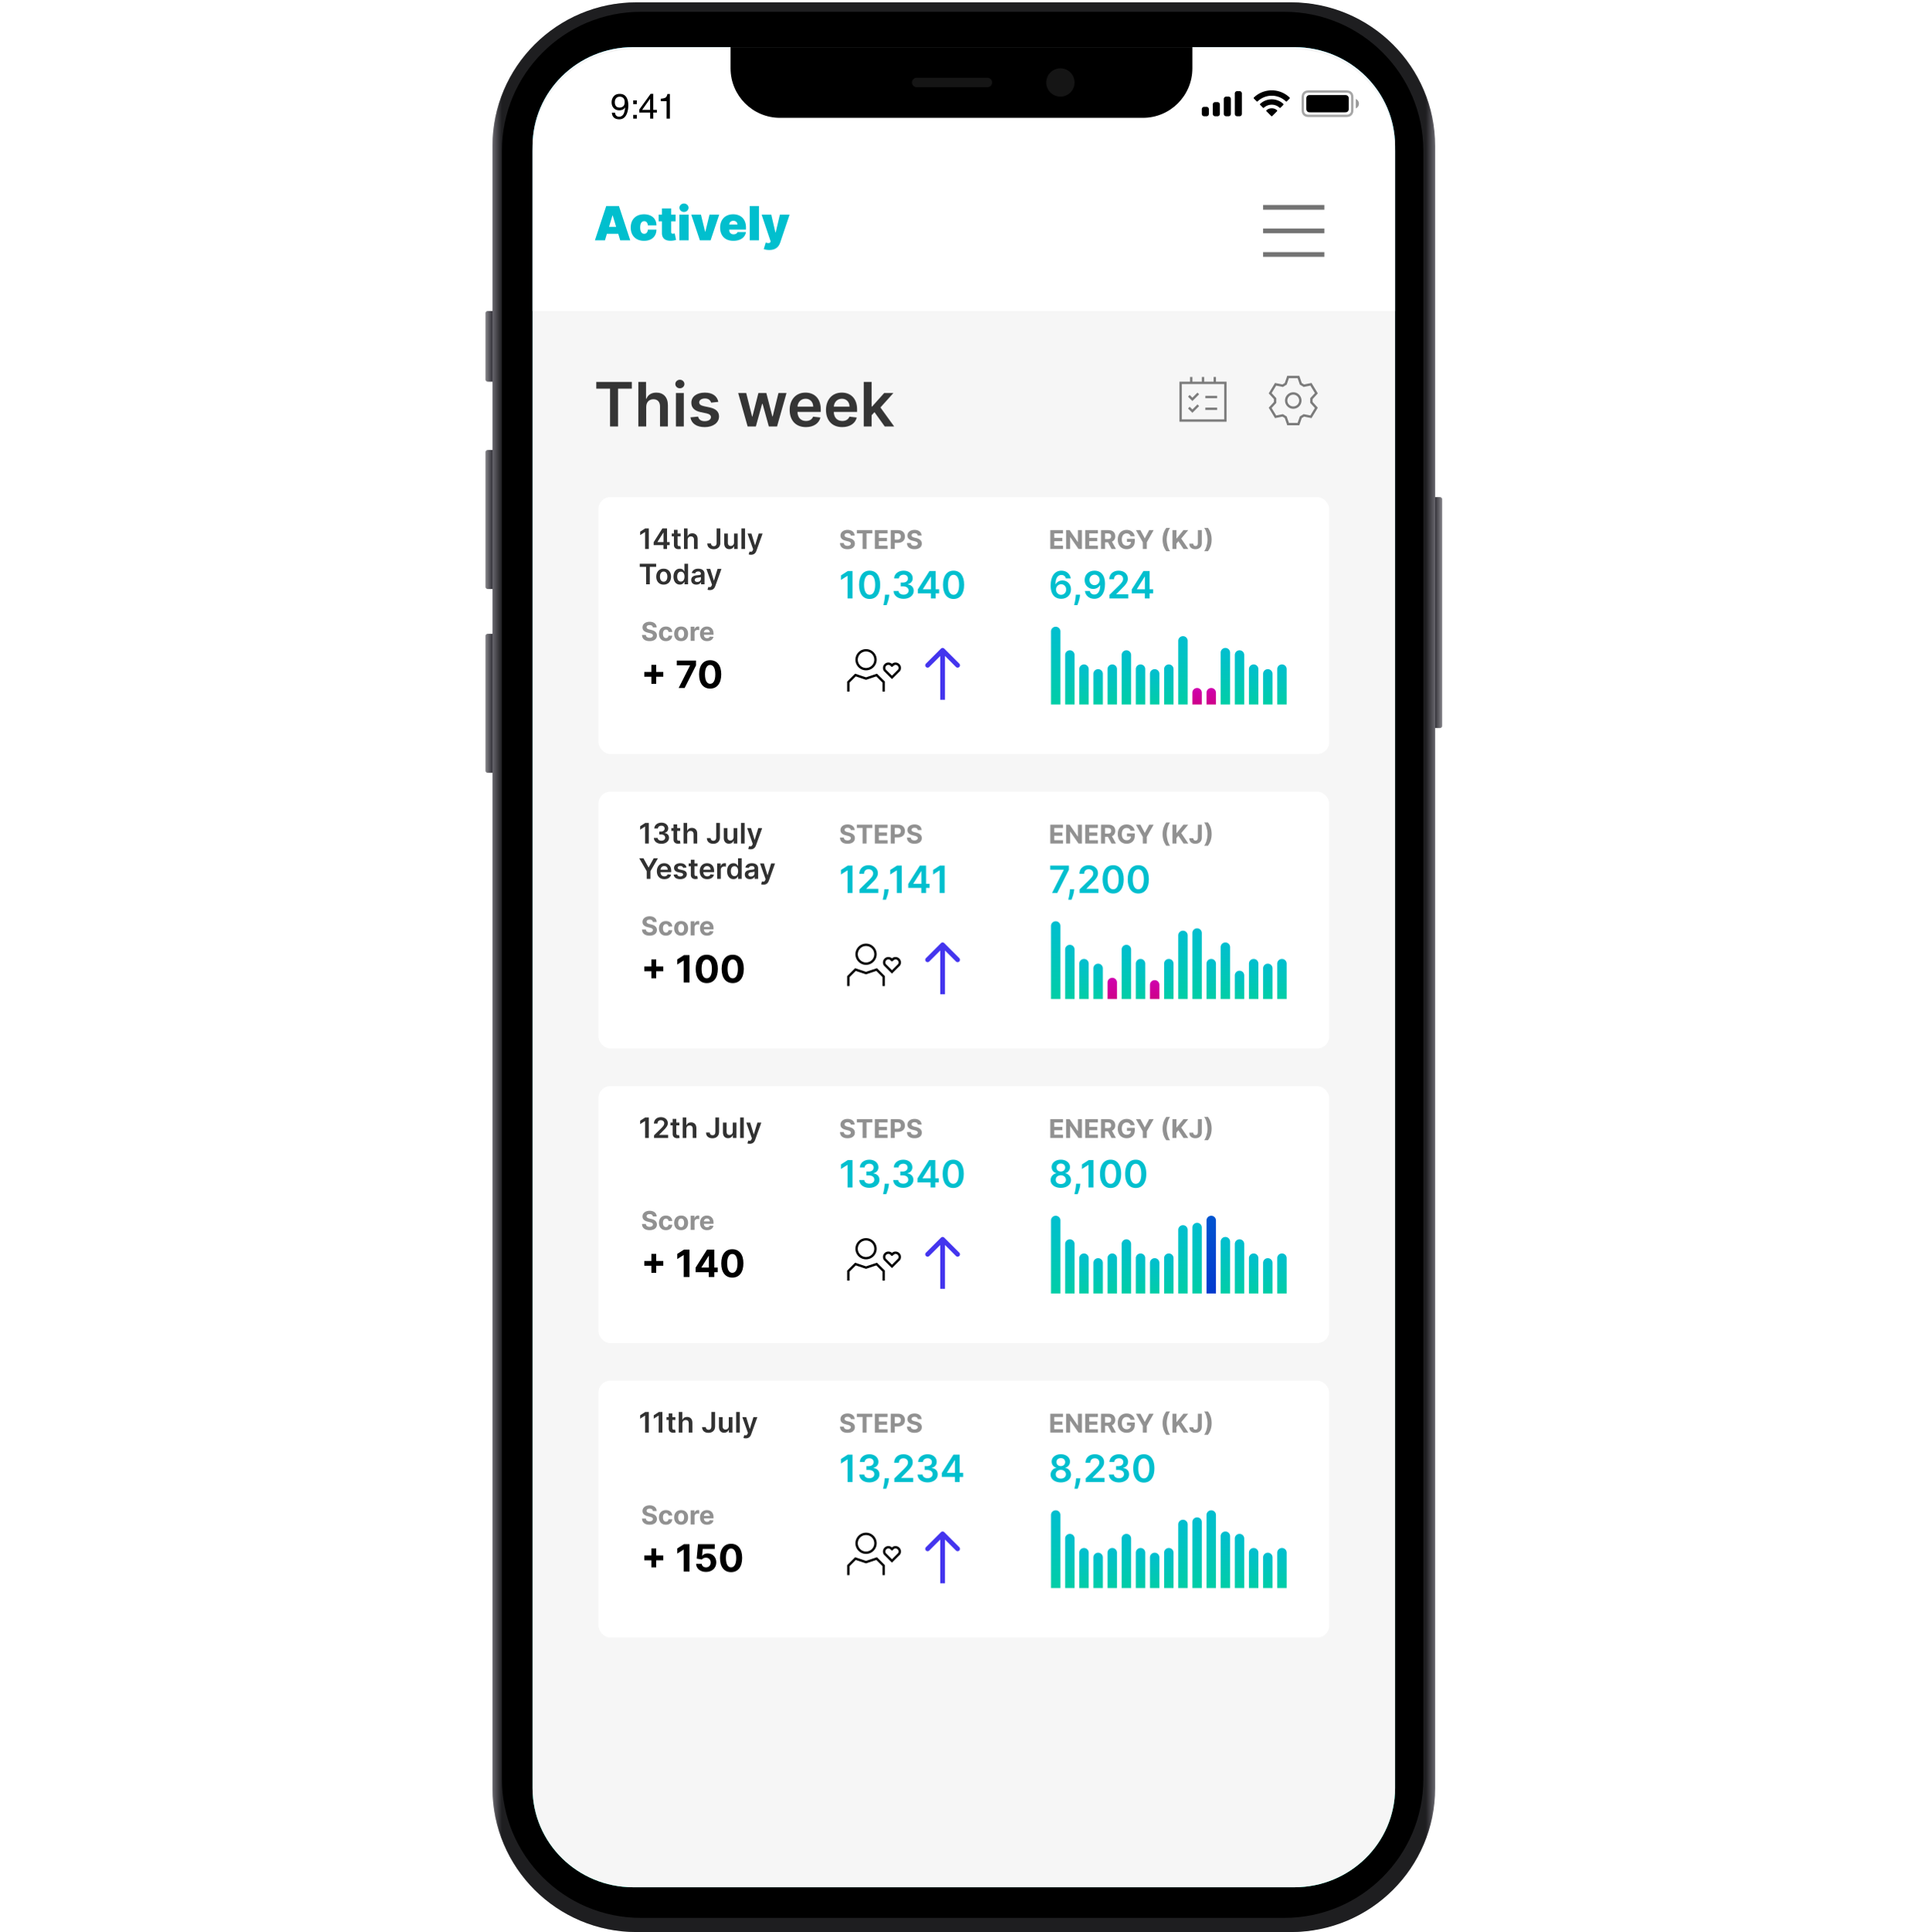 <svg width="819" height="820" fill="none" xmlns="http://www.w3.org/2000/svg"><path fill-rule="evenodd" clip-rule="evenodd" d="M270 1h277c33.69 0 61 27.31 61 61v697c0 33.69-27.31 61-61 61H270c-33.69 0-61-27.31-61-61V62c0-33.69 27.31-61 61-61z" fill="url(#paint0_linear)"/><path fill-rule="evenodd" clip-rule="evenodd" d="M270.153 1h277.694C581.621 1 609 28.31 609 62v697c0 33.69-27.38 61-61.153 61H270.153C236.379 820 209 792.69 209 759V62c0-33.69 27.38-61 61.153-61z" fill="url(#paint1_linear)"/><path fill-rule="evenodd" clip-rule="evenodd" d="M272 5h273c32.585 0 59 26.415 59 59v691c0 32.585-26.415 59-59 59H272c-32.585 0-59-26.415-59-59V64c0-32.585 26.415-59 59-59z" fill="#000"/><path fill-rule="evenodd" clip-rule="evenodd" d="M609 211h2a.997.997 0 011 1v96a.997.997 0 01-1 1h-2v-98z" fill="url(#paint2_linear)"/><path fill-rule="evenodd" clip-rule="evenodd" d="M207 132h2v30h-2a.997.997 0 01-1-1v-28a.997.997 0 011-1z" fill="url(#paint3_linear)"/><path fill-rule="evenodd" clip-rule="evenodd" d="M207 191h2v59h-2a.997.997 0 01-1-1v-57a.997.997 0 011-1zm0 78h2v59h-2a.997.997 0 01-1-1v-57a.997.997 0 011-1z" fill="url(#paint4_linear)"/><path fill-rule="evenodd" clip-rule="evenodd" d="M268.7 20h280.6c23.583 0 42.7 18.828 42.7 42.054v696.892C592 782.172 572.883 801 549.3 801H268.7c-23.583 0-42.7-18.828-42.7-42.054V62.054C226 38.828 245.117 20 268.7 20z" fill="url(#paint5_linear)"/><path fill-rule="evenodd" clip-rule="evenodd" d="M268.7 20h280.6c23.583 0 42.7 18.828 42.7 42.054v696.892C592 782.172 572.883 801 549.3 801H268.7c-23.583 0-42.7-18.828-42.7-42.054V62.054C226 38.828 245.117 20 268.7 20z" fill="#F6F6F6"/><g filter="url(#filter0_d)"><path d="M226 63c0-23.748 19.252-43 43-43h280c23.748 0 43 19.252 43 43v68H226V63z" fill="#fff"/></g><path fill="#737373" d="M536 87h26v2h-26zm0 10h26v2h-26zm0 10h26v2h-26z"/><path d="M256.716 102l.838-2.784h4.801l.838 2.784h4.262l-4.802-14.546h-5.397L252.455 102h4.261zm1.733-5.739l1.449-4.8h.113l1.449 4.8h-3.011zm14.86 5.938c3.231 0 5.213-1.854 5.255-4.745h-3.636c-.085 1.144-.703 1.762-1.563 1.762-1.029 0-1.704-.88-1.704-2.67s.675-2.671 1.704-2.671c.867 0 1.456.618 1.563 1.761h3.636c-.021-2.84-2.045-4.687-5.255-4.687-3.552 0-5.654 2.273-5.654 5.625s2.102 5.625 5.654 5.625zm13.379-11.108h-1.876v-2.614h-3.92v2.614H279.5v2.84h1.392v4.93c-.028 2.287 1.385 3.444 4.091 3.295a7.948 7.948 0 001.903-.341l-.568-2.755c-.149.035-.532.113-.767.113-.511 0-.739-.227-.739-.681v-4.56h1.876V91.09zM288.287 102h3.921V91.09h-3.921V102zm1.961-12.046c1.065 0 1.931-.802 1.931-1.79 0-.986-.866-1.789-1.931-1.789-1.066 0-1.932.803-1.932 1.79s.866 1.79 1.932 1.79zm14.952 1.137h-4.12l-1.761 7.216h-.114l-1.761-7.216h-4.119L296.989 102h4.546l3.665-10.91zm6.01 11.108c3.025 0 4.971-1.449 5.341-3.722h-3.58c-.227.618-.873.966-1.676.966-1.165 0-1.846-.767-1.846-1.818v-.17h7.102v-.91c0-3.473-2.131-5.596-5.426-5.596-3.381 0-5.54 2.244-5.54 5.625 0 3.53 2.131 5.625 5.625 5.625zm-1.761-6.903c.021-.945.802-1.592 1.761-1.592.973 0 1.712.654 1.733 1.592h-3.494zm12.622-7.842h-3.92V102h3.92V87.454zm4.384 18.637c2.741 0 4.027-1.378 4.631-3.182l3.977-11.818h-4.119l-1.79 7.557h-.114l-1.761-7.557h-4.091l3.835 11.392-.085.199c-.263.604-1.023.582-1.989.241l-.852 2.784c.611.242 1.456.384 2.358.384z" fill="#01BFCE"/><path d="M253.034 164.962h5.845V181h3.397v-16.038h5.845v-2.871h-15.087v2.871zm21.19 7.728c0-2.049 1.274-3.231 3.065-3.231 1.754 0 2.788 1.117 2.788 3.028V181h3.343v-9.03c0-3.425-1.939-5.336-4.884-5.336-2.179 0-3.564.987-4.22 2.594h-.166v-7.137h-3.269V181h3.343v-8.31zm12.603 8.31h3.342v-14.182h-3.342V181zm1.68-16.195c1.062 0 1.93-.812 1.93-1.809 0-1.007-.868-1.819-1.93-1.819-1.071 0-1.939.812-1.939 1.819 0 .997.868 1.809 1.939 1.809zm16.308 5.762c-.462-2.401-2.382-3.933-5.706-3.933-3.416 0-5.743 1.68-5.734 4.302-.009 2.068 1.265 3.435 3.989 3.998l2.419.508c1.302.286 1.911.812 1.911 1.616 0 .969-1.052 1.698-2.641 1.698-1.532 0-2.529-.664-2.816-1.939l-3.259.314c.416 2.604 2.604 4.146 6.085 4.146 3.545 0 6.047-1.837 6.056-4.524-.009-2.022-1.311-3.259-3.988-3.841l-2.419-.517c-1.441-.323-2.013-.822-2.004-1.644-.009-.96 1.053-1.625 2.447-1.625 1.542 0 2.354.841 2.613 1.773l3.047-.332zM317.252 181h3.49l2.659-9.584h.194l2.659 9.584h3.481l4.016-14.182h-3.416l-2.456 9.916h-.139l-2.548-9.916h-3.37l-2.548 9.972h-.13l-2.493-9.972h-3.407L317.252 181zm24.73.277c3.305 0 5.577-1.616 6.168-4.081l-3.121-.351c-.452 1.2-1.56 1.828-3.001 1.828-2.16 0-3.591-1.422-3.619-3.85h9.879v-1.025c0-4.976-2.991-7.164-6.481-7.164-4.063 0-6.713 2.982-6.713 7.358 0 4.45 2.613 7.285 6.888 7.285zm-3.564-8.707c.102-1.809 1.44-3.333 3.435-3.333 1.92 0 3.213 1.404 3.231 3.333h-6.666zm18.976 8.707c3.306 0 5.577-1.616 6.168-4.081l-3.121-.351c-.452 1.2-1.56 1.828-3.001 1.828-2.16 0-3.591-1.422-3.619-3.85h9.879v-1.025c0-4.976-2.991-7.164-6.481-7.164-4.063 0-6.713 2.982-6.713 7.358 0 4.45 2.613 7.285 6.888 7.285zm-3.564-8.707c.102-1.809 1.441-3.333 3.435-3.333 1.92 0 3.213 1.404 3.231 3.333h-6.666zm12.698 8.43h3.342v-4.764l1.219-1.302 4.339 6.066h3.998l-5.816-8.06 5.493-6.122h-3.905l-5.097 5.697h-.231v-10.424h-3.342V181z" fill="#353535"/><g opacity=".5" stroke="#000"><path d="M552 177.1l-1 2.9h-4.4l-1-2.9-1.3-.8-3 .6-2.3-3.8 2.1-2.3v-1.6l-2.1-2.3 2.3-3.8 3 .6 1.3-.8 1-2.9h4.4l1 2.9 1.3.8 3-.6 2.3 3.8-2.1 2.3v1.6l2.1 2.3-2.3 3.8-3-.6-1.3.8z"/><path d="M548.8 173a3 3 0 100-6 3 3 0 000 6z" stroke-miterlimit="10"/></g><g opacity=".5" stroke="#000"><path d="M520 162.5h-19v16h19v-16zm-3.5 6h-5m5 5h-5m4-13.5v2.5m-10-2.5v2.5m5-2.5v2.5"/><path d="M504.5 168l1.5 1.5 2.5-2.5m-4 6l1.5 1.5 2.5-2.5"/></g><g filter="url(#filter1_d)"><rect x="254" y="207" width="310" height="109" rx="5" fill="#fff"/></g><path d="M361.035 227.301h1.621c-.023-1.426-1.195-2.41-2.976-2.41-1.754 0-3.039.968-3.032 2.421-.003 1.18.829 1.856 2.18 2.18l.871.219c.871.211 1.356.461 1.36 1-.004.586-.559.984-1.418.984-.879 0-1.512-.406-1.567-1.207h-1.637c.043 1.731 1.282 2.625 3.223 2.625 1.953 0 3.102-.933 3.106-2.398-.004-1.332-1.008-2.039-2.399-2.352l-.719-.172c-.695-.16-1.277-.418-1.265-.992 0-.515.457-.894 1.285-.894.809 0 1.305.367 1.367.996zm2.564-.906h2.449V233h1.672v-6.605h2.449V225h-6.57v1.395zm7.652 6.605h5.406v-1.395h-3.715v-1.91h3.422v-1.394h-3.422v-1.906h3.7V225h-5.391v8zm6.735 0h1.692v-2.594h1.422c1.839 0 2.91-1.097 2.91-2.695 0-1.59-1.051-2.711-2.867-2.711h-3.157v8zm1.692-3.949v-2.668h1.14c.977 0 1.45.531 1.45 1.328 0 .793-.473 1.34-1.442 1.34h-1.148zm9.77-1.75h1.621c-.023-1.426-1.195-2.41-2.976-2.41-1.754 0-3.039.968-3.031 2.421-.004 1.18.828 1.856 2.179 2.18l.871.219c.871.211 1.356.461 1.36 1-.004.586-.559.984-1.418.984-.879 0-1.512-.406-1.567-1.207h-1.636c.043 1.731 1.281 2.625 3.222 2.625 1.953 0 3.102-.933 3.106-2.398-.004-1.332-1.008-2.039-2.399-2.352l-.718-.172c-.696-.16-1.278-.418-1.266-.992 0-.515.457-.894 1.285-.894.809 0 1.305.367 1.367.996z" fill="#919191"/><path d="M361.767 242.364h-2.006l-2.892 1.858v1.931l2.722-1.738h.068V254h2.108v-11.636zm7.256 11.858c2.807.005 4.483-2.211 4.483-6.029 0-3.795-1.688-5.988-4.483-5.988-2.796 0-4.478 2.187-4.483 5.988 0 3.813 1.676 6.029 4.483 6.029zm0-1.779c-1.449 0-2.358-1.454-2.353-4.25.006-2.773.91-4.233 2.353-4.233 1.449 0 2.352 1.46 2.358 4.233 0 2.796-.904 4.25-2.358 4.25zm8.355-.034h-1.818l-.04.636c-.097 1.54-.5 3.108-.665 3.796h1.386c.273-.716.904-2.375 1.063-3.807l.074-.625zm6.067 1.75c2.488 0 4.301-1.426 4.295-3.392.006-1.455-.903-2.5-2.534-2.733v-.091c1.261-.273 2.108-1.21 2.102-2.517.006-1.773-1.505-3.221-3.829-3.221-2.262 0-4.012 1.346-4.057 3.295h2.028c.034-.977.943-1.585 2.017-1.585 1.086 0 1.807.659 1.801 1.636.006 1.017-.835 1.693-2.039 1.693H382.2v1.625h1.029c1.471 0 2.346.739 2.341 1.79.005 1.029-.887 1.733-2.131 1.733-1.171 0-2.074-.608-2.125-1.557h-2.136c.056 1.966 1.812 3.324 4.267 3.324zm6.035-2.318h5.551V254h2.012v-2.159h1.488v-1.733h-1.488v-7.744h-2.625l-4.938 7.801v1.676zm5.574-1.733h-3.415v-.091l3.324-5.267h.091v5.358zm9.594 4.114c2.807.005 4.483-2.211 4.483-6.029 0-3.795-1.688-5.988-4.483-5.988-2.796 0-4.478 2.187-4.483 5.988 0 3.813 1.676 6.029 4.483 6.029zm0-1.779c-1.449 0-2.358-1.454-2.353-4.25.006-2.773.91-4.233 2.353-4.233 1.449 0 2.352 1.46 2.358 4.233 0 2.796-.904 4.25-2.358 4.25z" fill="#01BFCE"/><path d="M277.035 266.301h1.621c-.023-1.426-1.195-2.41-2.976-2.41-1.754 0-3.039.968-3.032 2.421-.003 1.18.829 1.856 2.18 2.18l.871.219c.871.211 1.356.461 1.36 1-.004.586-.559.984-1.418.984-.879 0-1.512-.406-1.567-1.207h-1.637c.043 1.731 1.282 2.625 3.223 2.625 1.953 0 3.102-.933 3.106-2.398-.004-1.332-1.008-2.039-2.399-2.352l-.719-.172c-.695-.16-1.277-.418-1.265-.992 0-.515.457-.894 1.285-.894.809 0 1.305.367 1.367.996zm5.548 5.816c1.598 0 2.602-.937 2.68-2.316h-1.571c-.097.64-.519 1-1.089 1-.778 0-1.282-.653-1.282-1.801 0-1.133.508-1.781 1.282-1.781.609 0 1 .402 1.089 1h1.571c-.071-1.387-1.121-2.297-2.688-2.297-1.82 0-2.945 1.262-2.945 3.101 0 1.825 1.105 3.094 2.953 3.094zm6.456 0c1.82 0 2.953-1.246 2.953-3.094 0-1.859-1.133-3.101-2.953-3.101-1.82 0-2.953 1.242-2.953 3.101 0 1.848 1.133 3.094 2.953 3.094zm.008-1.289c-.84 0-1.27-.769-1.27-1.816 0-1.047.43-1.821 1.27-1.821.824 0 1.254.774 1.254 1.821s-.43 1.816-1.254 1.816zm4.027 1.172h1.664v-3.395c0-.738.539-1.246 1.274-1.246.23 0 .547.039.703.09v-1.476a2.452 2.452 0 00-.524-.059c-.671 0-1.222.391-1.441 1.133h-.062V266h-1.614v6zm6.956.117c1.485 0 2.485-.722 2.719-1.836l-1.539-.101c-.168.457-.598.695-1.152.695-.832 0-1.36-.551-1.36-1.445v-.004h4.086v-.457c0-2.039-1.234-3.047-2.82-3.047-1.766 0-2.91 1.254-2.91 3.105 0 1.903 1.129 3.09 2.976 3.09zm-1.332-3.722c.035-.684.555-1.231 1.293-1.231.723 0 1.223.516 1.227 1.231h-2.52z" fill="#919191"/><path d="M276.42 290.227h2.035v-3.005h3.005v-2.034h-3.005v-3.006h-2.035v3.006h-3.005v2.034h3.005v3.005zM287.982 292h2.539l4.83-9.597v-2.039h-8.165v2.011h5.619v.08L287.982 292zm13.367.256c2.927 0 4.694-2.228 4.699-6.063.006-3.807-1.784-5.988-4.699-5.988-2.92 0-4.693 2.176-4.698 5.988-.012 3.824 1.767 6.057 4.698 6.063zm0-2.04c-1.335 0-2.198-1.341-2.193-4.023.006-2.642.864-3.971 2.193-3.971 1.324 0 2.188 1.329 2.188 3.971.006 2.682-.858 4.023-2.188 4.023z" fill="#000"/><path d="M275.325 224.273h-1.504l-2.169 1.393v1.449l2.041-1.304h.051V233h1.581v-8.727zm2.059 7.108h4.163V233h1.508v-1.619h1.117v-1.3h-1.117v-5.808h-1.968l-3.703 5.851v1.257zm4.18-1.3h-2.561v-.068l2.493-3.951h.068v4.019zm7.255-3.626h-1.291v-1.569h-1.543v1.569h-.929v1.193h.929v3.639c-.008 1.231.886 1.837 2.046 1.802a3.09 3.09 0 00.907-.153l-.26-1.206c-.085.021-.26.06-.451.06-.388 0-.699-.137-.699-.759v-3.383h1.291v-1.193zm2.973 2.71c0-.946.588-1.492 1.415-1.492.81 0 1.287.516 1.287 1.398V233h1.543v-4.168c0-1.581-.895-2.463-2.255-2.463-1.005 0-1.645.456-1.947 1.198h-.077v-3.294h-1.508V233h1.542v-3.835zm12.305-4.892v6.136c-.004.921-.43 1.411-1.189 1.411-.707 0-1.18-.431-1.193-1.138h-1.573c0 1.611 1.177 2.437 2.706 2.437 1.684 0 2.813-1.022 2.817-2.71v-6.136h-1.568zm7.387 5.974c0 .997-.712 1.492-1.393 1.492-.742 0-1.236-.525-1.236-1.355v-3.929h-1.543v4.167c0 1.573.895 2.463 2.182 2.463.98 0 1.67-.515 1.969-1.248h.068V233h1.496v-6.545h-1.543v3.792zm4.672-5.974h-1.543V233h1.543v-8.727zm2.545 11.182c1.201 0 1.896-.618 2.267-1.662l2.629-7.33-1.649-.008-1.513 4.943h-.068l-1.509-4.943h-1.636l2.374 6.681-.133.354c-.285.746-.737.797-1.41.601l-.358 1.202c.209.085.584.162 1.006.162zm-47.224 5.143h2.698V248h1.568v-7.402h2.697v-1.325h-6.963v1.325zm10.143 7.53c1.918 0 3.137-1.351 3.137-3.375 0-2.029-1.219-3.384-3.137-3.384-1.917 0-3.136 1.355-3.136 3.384 0 2.024 1.219 3.375 3.136 3.375zm.009-1.236c-1.061 0-1.581-.946-1.581-2.143 0-1.198.52-2.157 1.581-2.157 1.044 0 1.564.959 1.564 2.157 0 1.197-.52 2.143-1.564 2.143zm6.866 1.223c1.125 0 1.632-.669 1.875-1.146h.094V248h1.517v-8.727h-1.547v3.264h-.064c-.234-.473-.716-1.168-1.871-1.168-1.512 0-2.701 1.185-2.701 3.367 0 2.156 1.154 3.379 2.697 3.379zm.43-1.266c-1.018 0-1.555-.894-1.555-2.122 0-1.218.528-2.092 1.555-2.092.993 0 1.539.822 1.539 2.092s-.554 2.122-1.539 2.122zm6.583 1.283c1.027 0 1.641-.481 1.922-1.031h.051V248h1.483v-4.381c0-1.73-1.41-2.25-2.659-2.25-1.376 0-2.433.614-2.774 1.807l1.44.205c.154-.448.588-.831 1.343-.831.715 0 1.108.366 1.108 1.01v.025c0 .443-.465.465-1.62.588-1.27.137-2.484.516-2.484 1.99 0 1.287.942 1.969 2.19 1.969zm.401-1.133c-.644 0-1.104-.294-1.104-.861 0-.593.516-.84 1.206-.938.405-.055 1.214-.157 1.415-.319v.771c0 .729-.588 1.347-1.517 1.347zm5.331 3.456c1.201 0 1.896-.618 2.267-1.662l2.629-7.33-1.649-.008-1.513 4.943h-.068l-1.509-4.943h-1.636l2.374 6.681-.133.354c-.285.746-.737.797-1.41.601l-.358 1.202c.209.085.584.162 1.006.162z" fill="#313131"/><path d="M445.695 233h5.407v-1.395h-3.715v-1.91h3.422v-1.394h-3.422v-1.906h3.699V225h-5.391v8zm13.427-8h-1.684v5.031h-.07L453.915 225h-1.484v8h1.691v-5.035h.059l3.48 5.035h1.461v-8zm1.398 8h5.406v-1.395h-3.715v-1.91h3.422v-1.394h-3.422v-1.906h3.699V225h-5.39v8zm6.735 0h1.691v-2.836h1.235l1.515 2.836h1.867l-1.699-3.109c.91-.391 1.414-1.184 1.414-2.278 0-1.59-1.05-2.613-2.867-2.613h-3.156v8zm1.691-4.195v-2.422h1.141c.976 0 1.449.433 1.449 1.23 0 .793-.473 1.192-1.441 1.192h-1.149zm10.832-1.219h1.719c-.219-1.582-1.613-2.695-3.422-2.695-2.113 0-3.742 1.523-3.742 4.117 0 2.531 1.523 4.101 3.777 4.101 2.02 0 3.461-1.277 3.461-3.382v-1.008h-3.347v1.273h1.718c-.023.992-.699 1.621-1.824 1.621-1.269 0-2.07-.949-2.07-2.621 0-1.664.832-2.605 2.055-2.605.871 0 1.46.449 1.675 1.199zm2.273-2.586l2.918 5.172V233h1.679v-2.828l2.918-5.172h-1.894l-1.824 3.445h-.078L483.945 225h-1.894zm11.321 4c0 1.941.512 3.555 1.578 4.945h1.59c-.816-1.031-1.437-3.093-1.437-4.945 0-1.848.621-3.91 1.437-4.941h-1.59c-1.066 1.39-1.578 3-1.578 4.941zm4.165 4h1.692v-2.273l.832-1.016 2.191 3.289h2.023l-3.004-4.418L504.24 225h-2.027l-2.879 3.527h-.105V225h-1.692v8zm10.787-8v5.578c-.004.77-.347 1.176-.972 1.176-.59 0-.973-.367-.985-1.004h-1.683c-.008 1.598 1.132 2.359 2.582 2.359 1.621 0 2.726-.98 2.73-2.531V225h-1.672zm5.844 4c0-1.941-.512-3.555-1.578-4.945H511c.816 1.031 1.438 3.093 1.438 4.945 0 1.848-.622 3.91-1.438 4.941h1.59c1.066-1.39 1.578-3 1.578-4.941z" fill="#919191"/><path d="M450.295 254.159c2.512.017 4.199-1.71 4.194-4.011.005-2.199-1.563-3.79-3.603-3.79-1.25 0-2.352.608-2.909 1.608h-.079c.005-2.449.903-3.938 2.517-3.938 1 0 1.676.58 1.892 1.472h2.074c-.25-1.881-1.767-3.295-3.966-3.295-2.796 0-4.563 2.329-4.563 6.306-.005 4.267 2.21 5.637 4.443 5.648zm-.011-1.704c-1.244 0-2.153-1.029-2.159-2.245.011-1.221.955-2.244 2.187-2.244 1.233 0 2.137.977 2.131 2.227.006 1.273-.926 2.262-2.159 2.262zm8.063-.046h-1.819l-.039.636c-.097 1.54-.5 3.108-.665 3.796h1.386c.273-.716.904-2.375 1.063-3.807l.074-.625zm6.133-10.204c-2.523-.017-4.199 1.715-4.199 3.988.006 2.193 1.568 3.779 3.608 3.779 1.256 0 2.347-.608 2.909-1.608h.08c-.006 2.488-.909 3.971-2.517 3.971-1.006 0-1.682-.579-1.892-1.505h-2.074c.239 1.926 1.761 3.329 3.966 3.329 2.79 0 4.568-2.329 4.562-6.335-.005-4.239-2.21-5.608-4.443-5.619zm.006 1.704c1.244 0 2.159 1.034 2.159 2.222.006 1.204-.955 2.238-2.182 2.238-1.239 0-2.131-.977-2.136-2.221 0-1.25.926-2.239 2.159-2.239zM470.815 254h7.978v-1.761h-5.069v-.08l2.006-2.04c2.261-2.17 2.886-3.227 2.886-4.539 0-1.949-1.585-3.375-3.926-3.375-2.306 0-3.943 1.431-3.943 3.642h2.006c0-1.188.75-1.932 1.909-1.932 1.108 0 1.932.676 1.932 1.773 0 .971-.591 1.664-1.739 2.829l-4.04 3.96V254zm9.478-2.159h5.551V254h2.011v-2.159h1.489v-1.733h-1.489v-7.744h-2.625l-4.937 7.801v1.676zm5.573-1.733h-3.414v-.091l3.324-5.267h.09v5.358z" fill="#01BFCE"/><path d="M446 268a2 2 0 114 0v31h-4v-31z" fill="url(#paint6_linear)"/><path d="M452 278a2 2 0 114 0v21h-4v-21z" fill="url(#paint7_linear)"/><path d="M458 284a2 2 0 114 0v15h-4v-15z" fill="url(#paint8_linear)"/><path d="M464 286a2 2 0 114 0v13h-4v-13z" fill="url(#paint9_linear)"/><path d="M470 284a2 2 0 114 0v15h-4v-15z" fill="url(#paint10_linear)"/><path d="M524 278a2 2 0 114 0v21h-4v-21z" fill="url(#paint11_linear)"/><path d="M530 284a2 2 0 114 0v15h-4v-15z" fill="url(#paint12_linear)"/><path d="M536 286a2 2 0 114 0v13h-4v-13z" fill="url(#paint13_linear)"/><path d="M542 284a2 2 0 114 0v15h-4v-15z" fill="url(#paint14_linear)"/><path d="M500 272a2 2 0 114 0v27h-4v-27z" fill="url(#paint15_linear)"/><path d="M506 294a2 2 0 114 0v5h-4v-5z" fill="url(#paint16_linear)"/><path d="M512 294a2 2 0 114 0v5h-4v-5z" fill="url(#paint17_linear)"/><path d="M518 277a2 2 0 114 0v22h-4v-22z" fill="url(#paint18_linear)"/><path d="M476 278a2 2 0 114 0v21h-4v-21z" fill="url(#paint19_linear)"/><path d="M482 284a2 2 0 114 0v15h-4v-15z" fill="url(#paint20_linear)"/><path d="M488 286a2 2 0 114 0v13h-4v-13z" fill="url(#paint21_linear)"/><path d="M494 284a2 2 0 114 0v15h-4v-15z" fill="url(#paint22_linear)"/><path d="M400.707 275.293a.999.999 0 00-1.414 0l-6.364 6.364a.999.999 0 101.414 1.414l5.657-5.657 5.657 5.657a.999.999 0 101.414-1.414l-6.364-6.364zM401 297v-21h-2v21h2z" fill="#4435EE"/><path d="M367.5 284a4 4 0 100-8 4 4 0 000 8zm-7.5 9.5v-4l3-3 4.5 1.5 4.5-1.5 3 3v4m3.5-11l-.5-.5a1.799 1.799 0 00-2.5 2.5l3 3 3-3a1.797 1.797 0 00-.217-2.283A1.797 1.797 0 00379 282l-.5.5z" stroke="#000"/><g filter="url(#filter2_d)"><rect x="254" y="332" width="310" height="109" rx="5" fill="#fff"/></g><path d="M361.035 352.301h1.621c-.023-1.426-1.195-2.41-2.976-2.41-1.754 0-3.039.968-3.032 2.421-.003 1.18.829 1.856 2.18 2.18l.871.219c.871.211 1.356.461 1.36 1-.004.586-.559.984-1.418.984-.879 0-1.512-.406-1.567-1.207h-1.637c.043 1.731 1.282 2.625 3.223 2.625 1.953 0 3.102-.933 3.106-2.398-.004-1.332-1.008-2.039-2.399-2.352l-.719-.172c-.695-.16-1.277-.418-1.265-.992 0-.515.457-.894 1.285-.894.809 0 1.305.367 1.367.996zm2.564-.906h2.449V358h1.672v-6.605h2.449V350h-6.57v1.395zm7.652 6.605h5.406v-1.395h-3.715v-1.91h3.422v-1.394h-3.422v-1.906h3.7V350h-5.391v8zm6.735 0h1.692v-2.594h1.422c1.839 0 2.91-1.097 2.91-2.695 0-1.59-1.051-2.711-2.867-2.711h-3.157v8zm1.692-3.949v-2.668h1.14c.977 0 1.45.531 1.45 1.328 0 .793-.473 1.34-1.442 1.34h-1.148zm9.77-1.75h1.621c-.023-1.426-1.195-2.41-2.976-2.41-1.754 0-3.039.968-3.031 2.421-.004 1.18.828 1.856 2.179 2.18l.871.219c.871.211 1.356.461 1.36 1-.004.586-.559.984-1.418.984-.879 0-1.512-.406-1.567-1.207h-1.636c.043 1.731 1.281 2.625 3.222 2.625 1.953 0 3.102-.933 3.106-2.398-.004-1.332-1.008-2.039-2.399-2.352l-.718-.172c-.696-.16-1.278-.418-1.266-.992 0-.515.457-.894 1.285-.894.809 0 1.305.367 1.367.996z" fill="#919191"/><path d="M361.767 367.364h-2.006l-2.892 1.858v1.931l2.722-1.738h.068V379h2.108v-11.636zM364.722 379h7.977v-1.761h-5.068v-.08l2.005-2.04c2.262-2.17 2.887-3.227 2.887-4.539 0-1.949-1.585-3.375-3.926-3.375-2.307 0-3.944 1.431-3.944 3.642h2.006c0-1.188.75-1.932 1.909-1.932 1.108 0 1.932.676 1.932 1.773 0 .971-.591 1.664-1.739 2.829l-4.039 3.96V379zm12.375-1.591h-1.819l-.039.636c-.097 1.54-.5 3.108-.665 3.796h1.386c.273-.716.904-2.375 1.063-3.807l.074-.625zm5.576-10.045h-2.005l-2.892 1.858v1.931l2.721-1.738h.068V379h2.108v-11.636zm2.745 9.477h5.551V379h2.011v-2.159h1.489v-1.733h-1.489v-7.744h-2.625l-4.937 7.801v1.676zm5.573-1.733h-3.414v-.091l3.324-5.267h.09v5.358zm9.87-7.744h-2.006l-2.892 1.858v1.931l2.722-1.738h.068V379h2.108v-11.636z" fill="#01BFCE"/><path d="M277.035 391.301h1.621c-.023-1.426-1.195-2.41-2.976-2.41-1.754 0-3.039.968-3.032 2.421-.003 1.18.829 1.856 2.18 2.18l.871.219c.871.211 1.356.461 1.36 1-.004.586-.559.984-1.418.984-.879 0-1.512-.406-1.567-1.207h-1.637c.043 1.731 1.282 2.625 3.223 2.625 1.953 0 3.102-.933 3.106-2.398-.004-1.332-1.008-2.039-2.399-2.352l-.719-.172c-.695-.16-1.277-.418-1.265-.992 0-.515.457-.894 1.285-.894.809 0 1.305.367 1.367.996zm5.548 5.816c1.598 0 2.602-.937 2.68-2.316h-1.571c-.097.64-.519 1-1.089 1-.778 0-1.282-.653-1.282-1.801 0-1.133.508-1.781 1.282-1.781.609 0 1 .402 1.089 1h1.571c-.071-1.387-1.121-2.297-2.688-2.297-1.82 0-2.945 1.262-2.945 3.101 0 1.825 1.105 3.094 2.953 3.094zm6.456 0c1.82 0 2.953-1.246 2.953-3.094 0-1.859-1.133-3.101-2.953-3.101-1.82 0-2.953 1.242-2.953 3.101 0 1.848 1.133 3.094 2.953 3.094zm.008-1.289c-.84 0-1.27-.769-1.27-1.816 0-1.047.43-1.821 1.27-1.821.824 0 1.254.774 1.254 1.821s-.43 1.816-1.254 1.816zm4.027 1.172h1.664v-3.395c0-.738.539-1.246 1.274-1.246.23 0 .547.039.703.09v-1.476a2.452 2.452 0 00-.524-.059c-.671 0-1.222.391-1.441 1.133h-.062V391h-1.614v6zm6.956.117c1.485 0 2.485-.722 2.719-1.836l-1.539-.101c-.168.457-.598.695-1.152.695-.832 0-1.36-.551-1.36-1.445v-.004h4.086v-.457c0-2.039-1.234-3.047-2.82-3.047-1.766 0-2.91 1.254-2.91 3.105 0 1.903 1.129 3.09 2.976 3.09zm-1.332-3.722c.035-.684.555-1.231 1.293-1.231.723 0 1.223.516 1.227 1.231h-2.52z" fill="#919191"/><path d="M276.42 415.227h2.035v-3.005h3.005v-2.034h-3.005v-3.006h-2.035v3.006h-3.005v2.034h3.005v3.005zm16.164-9.863h-2.313l-2.88 1.824v2.181l2.664-1.67h.069V417h2.46v-11.636zm7.328 11.892c2.926 0 4.693-2.228 4.699-6.063.005-3.807-1.784-5.988-4.699-5.988-2.921 0-4.693 2.176-4.699 5.988-.011 3.824 1.767 6.057 4.699 6.063zm0-2.04c-1.335 0-2.199-1.341-2.193-4.023.005-2.642.863-3.971 2.193-3.971 1.324 0 2.187 1.329 2.187 3.971.006 2.682-.858 4.023-2.187 4.023zm11.016 2.04c2.926 0 4.693-2.228 4.698-6.063.006-3.807-1.784-5.988-4.698-5.988-2.921 0-4.694 2.176-4.699 5.988-.012 3.824 1.767 6.057 4.699 6.063zm0-2.04c-1.336 0-2.199-1.341-2.194-4.023.006-2.642.864-3.971 2.194-3.971 1.323 0 2.187 1.329 2.187 3.971.006 2.682-.858 4.023-2.187 4.023z" fill="#000"/><path d="M275.325 349.273h-1.504l-2.169 1.393v1.449l2.041-1.304h.051V358h1.581v-8.727zm5.348 8.846c1.867 0 3.226-1.069 3.222-2.544.004-1.091-.678-1.875-1.901-2.049v-.069c.946-.204 1.581-.907 1.577-1.887.004-1.33-1.129-2.417-2.872-2.417-1.696 0-3.009 1.01-3.043 2.472h1.522c.025-.733.707-1.189 1.512-1.189.814 0 1.355.494 1.351 1.227.004.763-.626 1.27-1.53 1.27h-.771v1.219h.771c1.104 0 1.76.554 1.756 1.342.004.772-.665 1.3-1.598 1.3-.878 0-1.555-.456-1.594-1.168h-1.602c.043 1.475 1.359 2.493 3.2 2.493zm7.97-6.664h-1.291v-1.569h-1.543v1.569h-.929v1.193h.929v3.639c-.008 1.231.887 1.837 2.046 1.802.439-.012.741-.098.907-.153l-.26-1.206c-.085.021-.259.06-.451.06-.388 0-.699-.137-.699-.759v-3.383h1.291v-1.193zm2.973 2.71c0-.946.589-1.492 1.415-1.492.81 0 1.287.516 1.287 1.398V358h1.543v-4.168c0-1.581-.895-2.463-2.254-2.463-1.006 0-1.645.456-1.948 1.198h-.077v-3.294h-1.508V358h1.542v-3.835zm12.305-4.892v6.136c-.004.921-.43 1.411-1.189 1.411-.707 0-1.18-.431-1.193-1.138h-1.572c0 1.611 1.176 2.437 2.706 2.437 1.683 0 2.812-1.022 2.816-2.71v-6.136h-1.568zm7.387 5.974c0 .997-.711 1.492-1.393 1.492-.742 0-1.236-.525-1.236-1.355v-3.929h-1.543v4.167c0 1.573.895 2.463 2.182 2.463.98 0 1.671-.515 1.969-1.248h.068V358h1.496v-6.545h-1.543v3.792zm4.672-5.974h-1.543V358h1.543v-8.727zm2.545 11.182c1.202 0 1.896-.618 2.267-1.662l2.629-7.33-1.649-.008-1.513 4.943h-.068l-1.508-4.943h-1.637l2.374 6.681-.132.354c-.286.746-.738.797-1.411.601l-.358 1.202c.209.085.584.162 1.006.162zm-47.261 3.818l3.175 5.471V373h1.577v-3.256l3.174-5.471h-1.785l-2.135 3.861h-.085l-2.135-3.861h-1.786zm10.657 8.855c1.525 0 2.574-.746 2.846-1.884l-1.44-.162c-.209.554-.72.844-1.385.844-.997 0-1.658-.656-1.67-1.777h4.559v-.473c0-2.297-1.38-3.307-2.991-3.307-1.875 0-3.098 1.377-3.098 3.397 0 2.054 1.206 3.362 3.179 3.362zm-1.645-4.019c.047-.835.665-1.538 1.585-1.538.887 0 1.483.648 1.492 1.538h-3.077zm11.034-.924c-.213-1.108-1.1-1.816-2.634-1.816-1.577 0-2.65.776-2.646 1.986-.004.955.584 1.585 1.841 1.845l1.116.235c.601.132.882.375.882.745 0 .448-.485.784-1.218.784-.708 0-1.168-.306-1.3-.894l-1.504.144c.191 1.202 1.201 1.914 2.808 1.914 1.636 0 2.791-.848 2.795-2.088-.004-.933-.605-1.504-1.841-1.773l-1.116-.239c-.665-.149-.929-.379-.925-.758-.004-.443.486-.75 1.129-.75.712 0 1.087.388 1.206.818l1.407-.153zm4.681-1.73H294.7v-1.569h-1.543v1.569h-.929v1.193h.929v3.639c-.009 1.231.886 1.837 2.045 1.802.439-.012.742-.098.908-.153l-.26-1.206c-.085.021-.26.06-.452.06-.387 0-.698-.137-.698-.759v-3.383h1.291v-1.193zm4.117 6.673c1.526 0 2.574-.746 2.847-1.884l-1.44-.162c-.209.554-.721.844-1.385.844-.998 0-1.658-.656-1.671-1.777h4.56v-.473c0-2.297-1.381-3.307-2.992-3.307-1.875 0-3.098 1.377-3.098 3.397 0 2.054 1.206 3.362 3.179 3.362zm-1.645-4.019c.047-.835.665-1.538 1.586-1.538.886 0 1.483.648 1.491 1.538h-3.077zm5.861 3.891h1.542v-3.848c0-.831.627-1.419 1.475-1.419.26 0 .584.047.716.089v-1.419a3.794 3.794 0 00-.554-.042c-.75 0-1.377.426-1.615 1.184h-.068v-1.09h-1.496V373zm6.917.115c1.125 0 1.632-.669 1.875-1.146h.094V373h1.517v-8.727h-1.547v3.264h-.064c-.234-.473-.716-1.168-1.871-1.168-1.512 0-2.701 1.185-2.701 3.367 0 2.156 1.155 3.379 2.697 3.379zm.431-1.266c-1.019 0-1.556-.894-1.556-2.122 0-1.218.529-2.092 1.556-2.092.992 0 1.538.822 1.538 2.092s-.554 2.122-1.538 2.122zm6.582 1.283c1.027 0 1.641-.481 1.922-1.031h.051V373h1.483v-4.381c0-1.73-1.41-2.25-2.659-2.25-1.376 0-2.433.614-2.774 1.807l1.44.205c.154-.448.588-.831 1.343-.831.716 0 1.108.366 1.108 1.01v.025c0 .443-.465.465-1.62.588-1.27.137-2.484.516-2.484 1.99 0 1.287.942 1.969 2.19 1.969zm.401-1.133c-.644 0-1.104-.294-1.104-.861 0-.593.516-.84 1.206-.938.405-.055 1.215-.157 1.415-.319v.771c0 .729-.588 1.347-1.517 1.347zm5.331 3.456c1.202 0 1.896-.618 2.267-1.662l2.629-7.33-1.649-.008-1.513 4.943h-.068l-1.509-4.943h-1.636l2.374 6.681-.132.354c-.286.746-.738.797-1.411.601l-.358 1.202c.209.085.584.162 1.006.162z" fill="#313131"/><path d="M445.695 358h5.407v-1.395h-3.715v-1.91h3.422v-1.394h-3.422v-1.906h3.699V350h-5.391v8zm13.427-8h-1.684v5.031h-.07L453.915 350h-1.484v8h1.691v-5.035h.059l3.48 5.035h1.461v-8zm1.398 8h5.406v-1.395h-3.715v-1.91h3.422v-1.394h-3.422v-1.906h3.699V350h-5.39v8zm6.735 0h1.691v-2.836h1.235l1.515 2.836h1.867l-1.699-3.109c.91-.391 1.414-1.184 1.414-2.278 0-1.59-1.05-2.613-2.867-2.613h-3.156v8zm1.691-4.195v-2.422h1.141c.976 0 1.449.433 1.449 1.23 0 .793-.473 1.192-1.441 1.192h-1.149zm10.832-1.219h1.719c-.219-1.582-1.613-2.695-3.422-2.695-2.113 0-3.742 1.523-3.742 4.117 0 2.531 1.523 4.101 3.777 4.101 2.02 0 3.461-1.277 3.461-3.382v-1.008h-3.347v1.273h1.718c-.023.992-.699 1.621-1.824 1.621-1.269 0-2.07-.949-2.07-2.621 0-1.664.832-2.605 2.055-2.605.871 0 1.46.449 1.675 1.199zm2.273-2.586l2.918 5.172V358h1.679v-2.828l2.918-5.172h-1.894l-1.824 3.445h-.078L483.945 350h-1.894zm11.321 4c0 1.941.512 3.555 1.578 4.945h1.59c-.816-1.031-1.437-3.093-1.437-4.945 0-1.848.621-3.91 1.437-4.941h-1.59c-1.066 1.39-1.578 3-1.578 4.941zm4.165 4h1.692v-2.273l.832-1.016 2.191 3.289h2.023l-3.004-4.418L504.24 350h-2.027l-2.879 3.527h-.105V350h-1.692v8zm10.787-8v5.578c-.004.77-.347 1.176-.972 1.176-.59 0-.973-.367-.985-1.004h-1.683c-.008 1.598 1.132 2.359 2.582 2.359 1.621 0 2.726-.98 2.73-2.531V350h-1.672zm5.844 4c0-1.941-.512-3.555-1.578-4.945H511c.816 1.031 1.438 3.093 1.438 4.945 0 1.848-.622 3.91-1.438 4.941h1.59c1.066-1.39 1.578-3 1.578-4.941z" fill="#919191"/><path d="M446.46 379h2.188l4.943-9.835v-1.801h-7.926v1.761h5.744v.08L446.46 379zm9.402-1.591h-1.818l-.04.636c-.096 1.54-.5 3.108-.665 3.796h1.387c.273-.716.903-2.375 1.062-3.807l.074-.625zm2.281 1.591h7.978v-1.761h-5.068v-.08l2.005-2.04c2.262-2.17 2.887-3.227 2.887-4.539 0-1.949-1.586-3.375-3.927-3.375-2.306 0-3.943 1.431-3.943 3.642h2.006c0-1.188.75-1.932 1.909-1.932 1.108 0 1.932.676 1.932 1.773 0 .971-.591 1.664-1.739 2.829l-4.04 3.96V379zm14.239.222c2.807.005 4.483-2.211 4.483-6.029 0-3.795-1.687-5.988-4.483-5.988-2.795 0-4.477 2.187-4.483 5.988 0 3.813 1.676 6.029 4.483 6.029zm0-1.779c-1.449 0-2.358-1.454-2.352-4.25.006-2.773.909-4.233 2.352-4.233 1.449 0 2.352 1.46 2.358 4.233 0 2.796-.903 4.25-2.358 4.25zm10.672 1.779c2.807.005 4.483-2.211 4.483-6.029 0-3.795-1.688-5.988-4.483-5.988s-4.477 2.187-4.483 5.988c0 3.813 1.676 6.029 4.483 6.029zm0-1.779c-1.449 0-2.358-1.454-2.352-4.25.005-2.773.909-4.233 2.352-4.233 1.449 0 2.352 1.46 2.358 4.233 0 2.796-.903 4.25-2.358 4.25z" fill="#01BFCE"/><path d="M446 393a2 2 0 114 0v31h-4v-31z" fill="url(#paint23_linear)"/><path d="M452 403a2 2 0 114 0v21h-4v-21z" fill="url(#paint24_linear)"/><path d="M458 409a2 2 0 114 0v15h-4v-15z" fill="url(#paint25_linear)"/><path d="M464 411a2 2 0 114 0v13h-4v-13z" fill="url(#paint26_linear)"/><path d="M470 417a2 2 0 114 0v7h-4v-7z" fill="url(#paint27_linear)"/><path d="M524 414a2 2 0 114 0v10h-4v-10z" fill="url(#paint28_linear)"/><path d="M530 409a2 2 0 114 0v15h-4v-15z" fill="url(#paint29_linear)"/><path d="M536 411a2 2 0 114 0v13h-4v-13z" fill="url(#paint30_linear)"/><path d="M542 409a2 2 0 114 0v15h-4v-15z" fill="url(#paint31_linear)"/><path d="M500 397a2 2 0 114 0v27h-4v-27z" fill="url(#paint32_linear)"/><path d="M506 396a2 2 0 114 0v28h-4v-28z" fill="url(#paint33_linear)"/><path d="M512 409a2 2 0 114 0v15h-4v-15z" fill="url(#paint34_linear)"/><path d="M518 402a2 2 0 114 0v22h-4v-22z" fill="url(#paint35_linear)"/><path d="M476 403a2 2 0 114 0v21h-4v-21z" fill="url(#paint36_linear)"/><path d="M482 409a2 2 0 114 0v15h-4v-15z" fill="url(#paint37_linear)"/><path d="M488 418a2 2 0 114 0v6h-4v-6z" fill="url(#paint38_linear)"/><path d="M494 409a2 2 0 114 0v15h-4v-15z" fill="url(#paint39_linear)"/><path d="M400.707 400.293a.999.999 0 00-1.414 0l-6.364 6.364a.999.999 0 101.414 1.414l5.657-5.657 5.657 5.657a.999.999 0 101.414-1.414l-6.364-6.364zM401 422v-21h-2v21h2z" fill="#4435EE"/><path d="M367.5 409a4 4 0 100-8 4 4 0 000 8zm-7.5 9.5v-4l3-3 4.5 1.5 4.5-1.5 3 3v4m3.5-11l-.5-.5a1.799 1.799 0 00-2.5 2.5l3 3 3-3a1.797 1.797 0 00-.217-2.283A1.797 1.797 0 00379 407l-.5.5z" stroke="#000"/><g filter="url(#filter3_d)"><rect x="254" y="457" width="310" height="109" rx="5" fill="#fff"/></g><path d="M361.035 477.301h1.621c-.023-1.426-1.195-2.41-2.976-2.41-1.754 0-3.039.968-3.032 2.421-.003 1.18.829 1.856 2.18 2.18l.871.219c.871.211 1.356.461 1.36 1-.004.586-.559.984-1.418.984-.879 0-1.512-.406-1.567-1.207h-1.637c.043 1.731 1.282 2.625 3.223 2.625 1.953 0 3.102-.933 3.106-2.398-.004-1.332-1.008-2.039-2.399-2.352l-.719-.172c-.695-.16-1.277-.418-1.265-.992 0-.515.457-.894 1.285-.894.809 0 1.305.367 1.367.996zm2.564-.906h2.449V483h1.672v-6.605h2.449V475h-6.57v1.395zm7.652 6.605h5.406v-1.395h-3.715v-1.91h3.422v-1.394h-3.422v-1.906h3.7V475h-5.391v8zm6.735 0h1.692v-2.594h1.422c1.839 0 2.91-1.097 2.91-2.695 0-1.59-1.051-2.711-2.867-2.711h-3.157v8zm1.692-3.949v-2.668h1.14c.977 0 1.45.531 1.45 1.328 0 .793-.473 1.34-1.442 1.34h-1.148zm9.77-1.75h1.621c-.023-1.426-1.195-2.41-2.976-2.41-1.754 0-3.039.968-3.031 2.421-.004 1.18.828 1.856 2.179 2.18l.871.219c.871.211 1.356.461 1.36 1-.004.586-.559.984-1.418.984-.879 0-1.512-.406-1.567-1.207h-1.636c.043 1.731 1.281 2.625 3.222 2.625 1.953 0 3.102-.933 3.106-2.398-.004-1.332-1.008-2.039-2.399-2.352l-.718-.172c-.696-.16-1.278-.418-1.266-.992 0-.515.457-.894 1.285-.894.809 0 1.305.367 1.367.996z" fill="#919191"/><path d="M361.767 492.364h-2.006l-2.892 1.858v1.931l2.722-1.738h.068V504h2.108v-11.636zm7.131 11.795c2.488 0 4.301-1.426 4.295-3.392.006-1.455-.903-2.5-2.534-2.733v-.091c1.261-.273 2.108-1.21 2.102-2.517.006-1.773-1.505-3.221-3.829-3.221-2.262 0-4.012 1.346-4.057 3.295h2.028c.035-.977.944-1.585 2.017-1.585 1.086 0 1.807.659 1.802 1.636.005 1.017-.836 1.693-2.04 1.693h-1.029v1.625h1.029c1.471 0 2.346.739 2.341 1.79.005 1.029-.887 1.733-2.131 1.733-1.17 0-2.074-.608-2.125-1.557h-2.136c.057 1.966 1.812 3.324 4.267 3.324zm8.339-1.75h-1.818l-.04.636c-.096 1.54-.5 3.108-.665 3.796h1.387c.273-.716.903-2.375 1.062-3.807l.074-.625zm6.067 1.75c2.489 0 4.301-1.426 4.295-3.392.006-1.455-.903-2.5-2.534-2.733v-.091c1.262-.273 2.108-1.21 2.103-2.517.005-1.773-1.506-3.221-3.83-3.221-2.261 0-4.011 1.346-4.057 3.295h2.029c.034-.977.943-1.585 2.017-1.585 1.085 0 1.807.659 1.801 1.636.006 1.017-.835 1.693-2.04 1.693h-1.028v1.625h1.028c1.472 0 2.347.739 2.341 1.79.006 1.029-.886 1.733-2.131 1.733-1.17 0-2.074-.608-2.125-1.557h-2.136c.057 1.966 1.812 3.324 4.267 3.324zm6.035-2.318h5.552V504h2.011v-2.159h1.489v-1.733h-1.489v-7.744h-2.625l-4.938 7.801v1.676zm5.574-1.733h-3.414v-.091l3.323-5.267h.091v5.358zm9.594 4.114c2.807.005 4.483-2.211 4.483-6.029 0-3.795-1.687-5.988-4.483-5.988-2.795 0-4.477 2.187-4.483 5.988 0 3.813 1.676 6.029 4.483 6.029zm0-1.779c-1.449 0-2.358-1.454-2.352-4.25.006-2.773.909-4.233 2.352-4.233 1.449 0 2.352 1.46 2.358 4.233 0 2.796-.903 4.25-2.358 4.25z" fill="#01BFCE"/><path d="M277.035 516.301h1.621c-.023-1.426-1.195-2.41-2.976-2.41-1.754 0-3.039.968-3.032 2.421-.003 1.18.829 1.856 2.18 2.18l.871.219c.871.211 1.356.461 1.36 1-.004.586-.559.984-1.418.984-.879 0-1.512-.406-1.567-1.207h-1.637c.043 1.731 1.282 2.625 3.223 2.625 1.953 0 3.102-.933 3.106-2.398-.004-1.332-1.008-2.039-2.399-2.352l-.719-.172c-.695-.16-1.277-.418-1.265-.992 0-.515.457-.894 1.285-.894.809 0 1.305.367 1.367.996zm5.548 5.816c1.598 0 2.602-.937 2.68-2.316h-1.571c-.097.64-.519 1-1.089 1-.778 0-1.282-.653-1.282-1.801 0-1.133.508-1.781 1.282-1.781.609 0 1 .402 1.089 1h1.571c-.071-1.387-1.121-2.297-2.688-2.297-1.82 0-2.945 1.262-2.945 3.101 0 1.825 1.105 3.094 2.953 3.094zm6.456 0c1.82 0 2.953-1.246 2.953-3.094 0-1.859-1.133-3.101-2.953-3.101-1.82 0-2.953 1.242-2.953 3.101 0 1.848 1.133 3.094 2.953 3.094zm.008-1.289c-.84 0-1.27-.769-1.27-1.816 0-1.047.43-1.821 1.27-1.821.824 0 1.254.774 1.254 1.821s-.43 1.816-1.254 1.816zm4.027 1.172h1.664v-3.395c0-.738.539-1.246 1.274-1.246.23 0 .547.039.703.09v-1.476a2.452 2.452 0 00-.524-.059c-.671 0-1.222.391-1.441 1.133h-.062V516h-1.614v6zm6.956.117c1.485 0 2.485-.722 2.719-1.836l-1.539-.101c-.168.457-.598.695-1.152.695-.832 0-1.36-.551-1.36-1.445v-.004h4.086v-.457c0-2.039-1.234-3.047-2.82-3.047-1.766 0-2.91 1.254-2.91 3.105 0 1.903 1.129 3.09 2.976 3.09zm-1.332-3.722c.035-.684.555-1.231 1.293-1.231.723 0 1.223.516 1.227 1.231h-2.52z" fill="#919191"/><path d="M276.42 540.227h2.035v-3.005h3.005v-2.034h-3.005v-3.006h-2.035v3.006h-3.005v2.034h3.005v3.005zm16.164-9.863h-2.313l-2.88 1.824v2.181l2.664-1.67h.069V542h2.46v-11.636zm2.589 9.591h5.586V542h2.352v-2.045h1.443v-1.972h-1.443v-7.619h-3.08l-4.858 7.653v1.938zm5.631-1.972h-3.153v-.091l3.062-4.847h.091v4.938zm9.952 4.273c2.926 0 4.693-2.228 4.699-6.063.005-3.807-1.785-5.988-4.699-5.988-2.921 0-4.694 2.176-4.699 5.988-.012 3.824 1.767 6.057 4.699 6.063zm0-2.04c-1.336 0-2.199-1.341-2.194-4.023.006-2.642.864-3.971 2.194-3.971 1.324 0 2.187 1.329 2.187 3.971.006 2.682-.858 4.023-2.187 4.023z" fill="#000"/><path d="M275.325 474.273h-1.504l-2.169 1.393v1.449l2.041-1.304h.051V483h1.581v-8.727zm2.216 8.727h5.983v-1.321h-3.801v-.06l1.504-1.53c1.696-1.627 2.165-2.42 2.165-3.404 0-1.462-1.189-2.532-2.945-2.532-1.73 0-2.957 1.074-2.957 2.732h1.504c0-.891.563-1.449 1.432-1.449.831 0 1.449.507 1.449 1.33 0 .728-.443 1.248-1.304 2.122l-3.03 2.97V483zm10.739-6.545h-1.291v-1.569h-1.543v1.569h-.929v1.193h.929v3.639c-.008 1.231.886 1.837 2.045 1.802.439-.012.742-.098.908-.153l-.26-1.206c-.085.021-.26.06-.451.06-.388 0-.699-.137-.699-.759v-3.383h1.291v-1.193zm2.973 2.71c0-.946.588-1.492 1.415-1.492.81 0 1.287.516 1.287 1.398V483h1.543v-4.168c0-1.581-.895-2.463-2.255-2.463-1.005 0-1.645.456-1.947 1.198h-.077v-3.294h-1.508V483h1.542v-3.835zm12.305-4.892v6.136c-.004.921-.431 1.411-1.189 1.411-.707 0-1.18-.431-1.193-1.138h-1.573c0 1.611 1.176 2.437 2.706 2.437 1.684 0 2.813-1.022 2.817-2.71v-6.136h-1.568zm7.387 5.974c0 .997-.712 1.492-1.394 1.492-.741 0-1.235-.525-1.235-1.355v-3.929h-1.543v4.167c0 1.573.895 2.463 2.182 2.463.98 0 1.67-.515 1.969-1.248h.068V483h1.496v-6.545h-1.543v3.792zm4.671-5.974h-1.542V483h1.542v-8.727zm2.546 11.182c1.201 0 1.896-.618 2.267-1.662l2.629-7.33-1.649-.008-1.513 4.943h-.068l-1.509-4.943h-1.636l2.373 6.681-.132.354c-.285.746-.737.797-1.41.601l-.358 1.202c.209.085.584.162 1.006.162z" fill="#313131"/><path d="M445.695 483h5.407v-1.395h-3.715v-1.91h3.422v-1.394h-3.422v-1.906h3.699V475h-5.391v8zm13.427-8h-1.684v5.031h-.07L453.915 475h-1.484v8h1.691v-5.035h.059l3.48 5.035h1.461v-8zm1.398 8h5.406v-1.395h-3.715v-1.91h3.422v-1.394h-3.422v-1.906h3.699V475h-5.39v8zm6.735 0h1.691v-2.836h1.235l1.515 2.836h1.867l-1.699-3.109c.91-.391 1.414-1.184 1.414-2.278 0-1.59-1.05-2.613-2.867-2.613h-3.156v8zm1.691-4.195v-2.422h1.141c.976 0 1.449.433 1.449 1.23 0 .793-.473 1.192-1.441 1.192h-1.149zm10.832-1.219h1.719c-.219-1.582-1.613-2.695-3.422-2.695-2.113 0-3.742 1.523-3.742 4.117 0 2.531 1.523 4.101 3.777 4.101 2.02 0 3.461-1.277 3.461-3.382v-1.008h-3.347v1.273h1.718c-.023.992-.699 1.621-1.824 1.621-1.269 0-2.07-.949-2.07-2.621 0-1.664.832-2.605 2.055-2.605.871 0 1.46.449 1.675 1.199zm2.273-2.586l2.918 5.172V483h1.679v-2.828l2.918-5.172h-1.894l-1.824 3.445h-.078L483.945 475h-1.894zm11.321 4c0 1.941.512 3.555 1.578 4.945h1.59c-.816-1.031-1.437-3.093-1.437-4.945 0-1.848.621-3.91 1.437-4.941h-1.59c-1.066 1.39-1.578 3-1.578 4.941zm4.165 4h1.692v-2.273l.832-1.016 2.191 3.289h2.023l-3.004-4.418L504.24 475h-2.027l-2.879 3.527h-.105V475h-1.692v8zm10.787-8v5.578c-.004.77-.347 1.176-.972 1.176-.59 0-.973-.367-.985-1.004h-1.683c-.008 1.598 1.132 2.359 2.582 2.359 1.621 0 2.726-.98 2.73-2.531V475h-1.672zm5.844 4c0-1.941-.512-3.555-1.578-4.945H511c.816 1.031 1.438 3.093 1.438 4.945 0 1.848-.622 3.91-1.438 4.941h1.59c1.066-1.39 1.578-3 1.578-4.941z" fill="#919191"/><path d="M450.17 504.159c2.518 0 4.319-1.386 4.324-3.278-.005-1.455-1.079-2.671-2.432-2.898v-.08c1.177-.261 1.995-1.318 2-2.579-.005-1.79-1.653-3.119-3.892-3.119-2.255 0-3.903 1.323-3.897 3.119-.006 1.261.801 2.318 2 2.579v.08a2.929 2.929 0 00-2.432 2.898c-.006 1.892 1.79 3.278 4.329 3.278zm0-1.625c-1.318 0-2.17-.727-2.159-1.801-.011-1.114.904-1.903 2.159-1.903 1.239 0 2.148.795 2.16 1.903-.012 1.074-.858 1.801-2.16 1.801zm0-5.301c-1.079 0-1.852-.699-1.84-1.71-.012-1 .738-1.671 1.84-1.671 1.086 0 1.83.671 1.841 1.671-.011 1.017-.778 1.71-1.841 1.71zm8.286 5.176h-1.818l-.04.636c-.097 1.54-.5 3.108-.665 3.796h1.387c.272-.716.903-2.375 1.062-3.807l.074-.625zm5.577-10.045h-2.006l-2.892 1.858v1.931l2.722-1.738h.068V504h2.108v-11.636zm7.255 11.858c2.807.005 4.483-2.211 4.483-6.029 0-3.795-1.687-5.988-4.483-5.988-2.795 0-4.477 2.187-4.483 5.988 0 3.813 1.677 6.029 4.483 6.029zm0-1.779c-1.449 0-2.358-1.454-2.352-4.25.006-2.773.909-4.233 2.352-4.233 1.449 0 2.353 1.46 2.358 4.233 0 2.796-.903 4.25-2.358 4.25zm10.672 1.779c2.807.005 4.483-2.211 4.483-6.029 0-3.795-1.687-5.988-4.483-5.988-2.795 0-4.477 2.187-4.483 5.988 0 3.813 1.676 6.029 4.483 6.029zm0-1.779c-1.449 0-2.358-1.454-2.352-4.25.006-2.773.909-4.233 2.352-4.233 1.449 0 2.352 1.46 2.358 4.233 0 2.796-.903 4.25-2.358 4.25z" fill="#01BFCE"/><path d="M446 518a2 2 0 114 0v31h-4v-31z" fill="url(#paint40_linear)"/><path d="M452 528a2 2 0 114 0v21h-4v-21z" fill="url(#paint41_linear)"/><path d="M458 534a2 2 0 114 0v15h-4v-15z" fill="url(#paint42_linear)"/><path d="M464 536a2 2 0 114 0v13h-4v-13z" fill="url(#paint43_linear)"/><path d="M470 534a2 2 0 114 0v15h-4v-15z" fill="url(#paint44_linear)"/><path d="M524 528a2 2 0 114 0v21h-4v-21z" fill="url(#paint45_linear)"/><path d="M530 534a2 2 0 114 0v15h-4v-15z" fill="url(#paint46_linear)"/><path d="M536 536a2 2 0 114 0v13h-4v-13z" fill="url(#paint47_linear)"/><path d="M542 534a2 2 0 114 0v15h-4v-15z" fill="url(#paint48_linear)"/><path d="M500 522a2 2 0 114 0v27h-4v-27z" fill="url(#paint49_linear)"/><path d="M506 521a2 2 0 114 0v28h-4v-28z" fill="url(#paint50_linear)"/><path d="M512 518a2 2 0 114 0v31h-4v-31z" fill="url(#paint51_linear)"/><path d="M518 527a2 2 0 114 0v22h-4v-22z" fill="url(#paint52_linear)"/><path d="M476 528a2 2 0 114 0v21h-4v-21z" fill="url(#paint53_linear)"/><path d="M482 534a2 2 0 114 0v15h-4v-15z" fill="url(#paint54_linear)"/><path d="M488 536a2 2 0 114 0v13h-4v-13z" fill="url(#paint55_linear)"/><path d="M494 534a2 2 0 114 0v15h-4v-15z" fill="url(#paint56_linear)"/><path d="M400.707 525.293a.999.999 0 00-1.414 0l-6.364 6.364a.999.999 0 101.414 1.414l5.657-5.657 5.657 5.657a.999.999 0 101.414-1.414l-6.364-6.364zM401 547v-21h-2v21h2z" fill="#4435EE"/><path d="M367.5 534a4 4 0 100-8 4 4 0 000 8zm-7.5 9.5v-4l3-3 4.5 1.5 4.5-1.5 3 3v4m3.5-11l-.5-.5a1.799 1.799 0 00-2.5 2.5l3 3 3-3a1.797 1.797 0 00-.217-2.283A1.797 1.797 0 00379 532l-.5.5z" stroke="#000"/><g filter="url(#filter4_d)"><rect x="254" y="582" width="310" height="109" rx="5" fill="#fff"/></g><path d="M361.035 602.301h1.621c-.023-1.426-1.195-2.41-2.976-2.41-1.754 0-3.039.968-3.032 2.421-.003 1.18.829 1.856 2.18 2.18l.871.219c.871.211 1.356.461 1.36 1-.004.586-.559.984-1.418.984-.879 0-1.512-.406-1.567-1.207h-1.637c.043 1.731 1.282 2.625 3.223 2.625 1.953 0 3.102-.933 3.106-2.398-.004-1.332-1.008-2.039-2.399-2.352l-.719-.172c-.695-.16-1.277-.418-1.265-.992 0-.515.457-.894 1.285-.894.809 0 1.305.367 1.367.996zm2.564-.906h2.449V608h1.672v-6.605h2.449V600h-6.57v1.395zm7.652 6.605h5.406v-1.395h-3.715v-1.91h3.422v-1.394h-3.422v-1.906h3.7V600h-5.391v8zm6.735 0h1.692v-2.594h1.422c1.839 0 2.91-1.097 2.91-2.695 0-1.59-1.051-2.711-2.867-2.711h-3.157v8zm1.692-3.949v-2.668h1.14c.977 0 1.45.531 1.45 1.328 0 .793-.473 1.34-1.442 1.34h-1.148zm9.77-1.75h1.621c-.023-1.426-1.195-2.41-2.976-2.41-1.754 0-3.039.968-3.031 2.421-.004 1.18.828 1.856 2.179 2.18l.871.219c.871.211 1.356.461 1.36 1-.004.586-.559.984-1.418.984-.879 0-1.512-.406-1.567-1.207h-1.636c.043 1.731 1.281 2.625 3.222 2.625 1.953 0 3.102-.933 3.106-2.398-.004-1.332-1.008-2.039-2.399-2.352l-.718-.172c-.696-.16-1.278-.418-1.266-.992 0-.515.457-.894 1.285-.894.809 0 1.305.367 1.367.996z" fill="#919191"/><path d="M361.767 617.364h-2.006l-2.892 1.858v1.931l2.722-1.738h.068V629h2.108v-11.636zm7.131 11.795c2.488 0 4.301-1.426 4.295-3.392.006-1.455-.903-2.5-2.534-2.733v-.091c1.261-.273 2.108-1.21 2.102-2.517.006-1.773-1.505-3.221-3.829-3.221-2.262 0-4.012 1.346-4.057 3.295h2.028c.035-.977.944-1.585 2.017-1.585 1.086 0 1.807.659 1.802 1.636.005 1.017-.836 1.693-2.04 1.693h-1.029v1.625h1.029c1.471 0 2.346.739 2.341 1.79.005 1.029-.887 1.733-2.131 1.733-1.17 0-2.074-.608-2.125-1.557h-2.136c.057 1.966 1.812 3.324 4.267 3.324zm8.339-1.75h-1.818l-.04.636c-.096 1.54-.5 3.108-.665 3.796h1.387c.273-.716.903-2.375 1.062-3.807l.074-.625zm2.281 1.591h7.978v-1.761h-5.068v-.08l2.005-2.04c2.262-2.17 2.887-3.227 2.887-4.539 0-1.949-1.586-3.375-3.927-3.375-2.306 0-3.943 1.431-3.943 3.642h2.006c0-1.188.75-1.932 1.909-1.932 1.108 0 1.932.676 1.932 1.773 0 .971-.591 1.664-1.739 2.829l-4.04 3.96V629zm14.114.159c2.489 0 4.301-1.426 4.296-3.392.005-1.455-.904-2.5-2.535-2.733v-.091c1.262-.273 2.108-1.21 2.103-2.517.005-1.773-1.506-3.221-3.83-3.221-2.261 0-4.011 1.346-4.057 3.295h2.029c.034-.977.943-1.585 2.017-1.585 1.085 0 1.807.659 1.801 1.636.006 1.017-.835 1.693-2.04 1.693h-1.028v1.625h1.028c1.472 0 2.347.739 2.341 1.79.006 1.029-.886 1.733-2.131 1.733-1.17 0-2.073-.608-2.125-1.557h-2.136c.057 1.966 1.813 3.324 4.267 3.324zm6.036-2.318h5.551V629h2.011v-2.159h1.489v-1.733h-1.489v-7.744h-2.625l-4.937 7.801v1.676zm5.573-1.733h-3.414v-.091l3.324-5.267h.09v5.358z" fill="#01BFCE"/><path d="M277.035 641.301h1.621c-.023-1.426-1.195-2.41-2.976-2.41-1.754 0-3.039.968-3.032 2.421-.003 1.18.829 1.856 2.18 2.18l.871.219c.871.211 1.356.461 1.36 1-.004.586-.559.984-1.418.984-.879 0-1.512-.406-1.567-1.207h-1.637c.043 1.731 1.282 2.625 3.223 2.625 1.953 0 3.102-.933 3.106-2.398-.004-1.332-1.008-2.039-2.399-2.352l-.719-.172c-.695-.16-1.277-.418-1.265-.992 0-.515.457-.894 1.285-.894.809 0 1.305.367 1.367.996zm5.548 5.816c1.598 0 2.602-.937 2.68-2.316h-1.571c-.097.64-.519 1-1.089 1-.778 0-1.282-.653-1.282-1.801 0-1.133.508-1.781 1.282-1.781.609 0 1 .402 1.089 1h1.571c-.071-1.387-1.121-2.297-2.688-2.297-1.82 0-2.945 1.262-2.945 3.101 0 1.825 1.105 3.094 2.953 3.094zm6.456 0c1.82 0 2.953-1.246 2.953-3.094 0-1.859-1.133-3.101-2.953-3.101-1.82 0-2.953 1.242-2.953 3.101 0 1.848 1.133 3.094 2.953 3.094zm.008-1.289c-.84 0-1.27-.769-1.27-1.816 0-1.047.43-1.821 1.27-1.821.824 0 1.254.774 1.254 1.821s-.43 1.816-1.254 1.816zm4.027 1.172h1.664v-3.395c0-.738.539-1.246 1.274-1.246.23 0 .547.039.703.09v-1.476a2.452 2.452 0 00-.524-.059c-.671 0-1.222.391-1.441 1.133h-.062V641h-1.614v6zm6.956.117c1.485 0 2.485-.722 2.719-1.836l-1.539-.101c-.168.457-.598.695-1.152.695-.832 0-1.36-.551-1.36-1.445v-.004h4.086v-.457c0-2.039-1.234-3.047-2.82-3.047-1.766 0-2.91 1.254-2.91 3.105 0 1.903 1.129 3.09 2.976 3.09zm-1.332-3.722c.035-.684.555-1.231 1.293-1.231.723 0 1.223.516 1.227 1.231h-2.52z" fill="#919191"/><path d="M276.42 665.227h2.035v-3.005h3.005v-2.034h-3.005v-3.006h-2.035v3.006h-3.005v2.034h3.005v3.005zm16.164-9.863h-2.313l-2.88 1.824v2.181l2.664-1.67h.069V667h2.46v-11.636zm7.015 11.795c2.591 0 4.353-1.687 4.347-4.04.006-2.227-1.551-3.829-3.648-3.829-1.022 0-1.903.426-2.312 1h-.068l.301-2.915h5.085v-2.011h-7.114l-.551 6.136 2.188.392c.358-.483 1.051-.784 1.738-.784 1.171.006 2.012.852 2.012 2.074 0 1.21-.824 2.045-1.978 2.045-.977 0-1.767-.613-1.823-1.517h-2.387c.046 2.012 1.801 3.449 4.21 3.449zm10.625.097c2.927 0 4.694-2.228 4.699-6.063.006-3.807-1.784-5.988-4.699-5.988-2.92 0-4.693 2.176-4.698 5.988-.012 3.824 1.767 6.057 4.698 6.063zm0-2.04c-1.335 0-2.198-1.341-2.193-4.023.006-2.642.864-3.971 2.193-3.971 1.324 0 2.188 1.329 2.188 3.971.006 2.682-.858 4.023-2.188 4.023z" fill="#000"/><path d="M275.325 599.273h-1.504l-2.169 1.393v1.449l2.041-1.304h.051V608h1.581v-8.727zm5.766 0h-1.504l-2.169 1.393v1.449l2.041-1.304h.051V608h1.581v-8.727zm5.501 2.182h-1.291v-1.569h-1.542v1.569h-.929v1.193h.929v3.639c-.009 1.231.886 1.837 2.045 1.802.439-.012.741-.098.908-.153l-.26-1.206c-.086.021-.26.06-.452.06-.388 0-.699-.137-.699-.759v-3.383h1.291v-1.193zm2.974 2.71c0-.946.588-1.492 1.414-1.492.81 0 1.287.516 1.287 1.398V608h1.543v-4.168c0-1.581-.895-2.463-2.254-2.463-1.006 0-1.645.456-1.948 1.198h-.076v-3.294h-1.509V608h1.543v-3.835zm12.304-4.892v6.136c-.004.921-.43 1.411-1.189 1.411-.707 0-1.18-.431-1.193-1.138h-1.572c0 1.611 1.176 2.437 2.706 2.437 1.683 0 2.812-1.022 2.817-2.71v-6.136h-1.569zm7.387 5.974c0 .997-.711 1.492-1.393 1.492-.741 0-1.236-.525-1.236-1.355v-3.929h-1.542v4.167c0 1.573.894 2.463 2.181 2.463.981 0 1.671-.515 1.969-1.248h.068V608h1.496v-6.545h-1.543v3.792zm4.672-5.974h-1.543V608h1.543v-8.727zm2.545 11.182c1.202 0 1.896-.618 2.267-1.662l2.629-7.33-1.649-.008-1.513 4.943h-.068l-1.508-4.943h-1.637l2.374 6.681-.132.354c-.286.746-.737.797-1.411.601l-.358 1.202c.209.085.584.162 1.006.162z" fill="#313131"/><path d="M445.695 608h5.407v-1.395h-3.715v-1.91h3.422v-1.394h-3.422v-1.906h3.699V600h-5.391v8zm13.427-8h-1.684v5.031h-.07L453.915 600h-1.484v8h1.691v-5.035h.059l3.48 5.035h1.461v-8zm1.398 8h5.406v-1.395h-3.715v-1.91h3.422v-1.394h-3.422v-1.906h3.699V600h-5.39v8zm6.735 0h1.691v-2.836h1.235l1.515 2.836h1.867l-1.699-3.109c.91-.391 1.414-1.184 1.414-2.278 0-1.59-1.05-2.613-2.867-2.613h-3.156v8zm1.691-4.195v-2.422h1.141c.976 0 1.449.433 1.449 1.23 0 .793-.473 1.192-1.441 1.192h-1.149zm10.832-1.219h1.719c-.219-1.582-1.613-2.695-3.422-2.695-2.113 0-3.742 1.523-3.742 4.117 0 2.531 1.523 4.101 3.777 4.101 2.02 0 3.461-1.277 3.461-3.382v-1.008h-3.347v1.273h1.718c-.023.992-.699 1.621-1.824 1.621-1.269 0-2.07-.949-2.07-2.621 0-1.664.832-2.605 2.055-2.605.871 0 1.46.449 1.675 1.199zm2.273-2.586l2.918 5.172V608h1.679v-2.828l2.918-5.172h-1.894l-1.824 3.445h-.078L483.945 600h-1.894zm11.321 4c0 1.941.512 3.555 1.578 4.945h1.59c-.816-1.031-1.437-3.093-1.437-4.945 0-1.848.621-3.91 1.437-4.941h-1.59c-1.066 1.39-1.578 3-1.578 4.941zm4.165 4h1.692v-2.273l.832-1.016 2.191 3.289h2.023l-3.004-4.418L504.24 600h-2.027l-2.879 3.527h-.105V600h-1.692v8zm10.787-8v5.578c-.004.77-.347 1.176-.972 1.176-.59 0-.973-.367-.985-1.004h-1.683c-.008 1.598 1.132 2.359 2.582 2.359 1.621 0 2.726-.98 2.73-2.531V600h-1.672zm5.844 4c0-1.941-.512-3.555-1.578-4.945H511c.816 1.031 1.438 3.093 1.438 4.945 0 1.848-.622 3.91-1.438 4.941h1.59c1.066-1.39 1.578-3 1.578-4.941z" fill="#919191"/><path d="M450.17 629.159c2.518 0 4.319-1.386 4.324-3.278-.005-1.455-1.079-2.671-2.432-2.898v-.08c1.177-.261 1.995-1.318 2-2.579-.005-1.79-1.653-3.119-3.892-3.119-2.255 0-3.903 1.323-3.897 3.119-.006 1.261.801 2.318 2 2.579v.08a2.929 2.929 0 00-2.432 2.898c-.006 1.892 1.79 3.278 4.329 3.278zm0-1.625c-1.318 0-2.17-.727-2.159-1.801-.011-1.114.904-1.903 2.159-1.903 1.239 0 2.148.795 2.16 1.903-.012 1.074-.858 1.801-2.16 1.801zm0-5.301c-1.079 0-1.852-.699-1.84-1.71-.012-1 .738-1.671 1.84-1.671 1.086 0 1.83.671 1.841 1.671-.011 1.017-.778 1.71-1.841 1.71zm8.286 5.176h-1.818l-.04.636c-.097 1.54-.5 3.108-.665 3.796h1.387c.272-.716.903-2.375 1.062-3.807l.074-.625zm2.281 1.591h7.977v-1.761h-5.068v-.08l2.006-2.04c2.261-2.17 2.886-3.227 2.886-4.539 0-1.949-1.585-3.375-3.926-3.375-2.307 0-3.943 1.431-3.943 3.642h2.006c0-1.188.75-1.932 1.909-1.932 1.108 0 1.932.676 1.932 1.773 0 .971-.591 1.664-1.739 2.829l-4.04 3.96V629zm14.114.159c2.488 0 4.301-1.426 4.295-3.392.006-1.455-.903-2.5-2.534-2.733v-.091c1.262-.273 2.108-1.21 2.102-2.517.006-1.773-1.505-3.221-3.829-3.221-2.261 0-4.011 1.346-4.057 3.295h2.029c.034-.977.943-1.585 2.017-1.585 1.085 0 1.806.659 1.801 1.636.005 1.017-.836 1.693-2.04 1.693h-1.028v1.625h1.028c1.472 0 2.347.739 2.341 1.79.006 1.029-.887 1.733-2.131 1.733-1.17 0-2.074-.608-2.125-1.557h-2.136c.057 1.966 1.812 3.324 4.267 3.324zm10.547.063c2.807.005 4.483-2.211 4.483-6.029 0-3.795-1.688-5.988-4.483-5.988-2.796 0-4.478 2.187-4.483 5.988 0 3.813 1.676 6.029 4.483 6.029zm0-1.779c-1.449 0-2.358-1.454-2.353-4.25.006-2.773.91-4.233 2.353-4.233 1.449 0 2.352 1.46 2.358 4.233 0 2.796-.904 4.25-2.358 4.25z" fill="#01BFCE"/><path d="M446 643a2 2 0 114 0v31h-4v-31z" fill="url(#paint57_linear)"/><path d="M452 653a2 2 0 114 0v21h-4v-21z" fill="url(#paint58_linear)"/><path d="M458 659a2 2 0 114 0v15h-4v-15z" fill="url(#paint59_linear)"/><path d="M464 661a2 2 0 114 0v13h-4v-13z" fill="url(#paint60_linear)"/><path d="M470 659a2 2 0 114 0v15h-4v-15z" fill="url(#paint61_linear)"/><path d="M524 653a2 2 0 114 0v21h-4v-21z" fill="url(#paint62_linear)"/><path d="M530 659a2 2 0 114 0v15h-4v-15z" fill="url(#paint63_linear)"/><path d="M536 661a2 2 0 114 0v13h-4v-13z" fill="url(#paint64_linear)"/><path d="M542 659a2 2 0 114 0v15h-4v-15z" fill="url(#paint65_linear)"/><path d="M500 647a2 2 0 114 0v27h-4v-27z" fill="url(#paint66_linear)"/><path d="M506 646a2 2 0 114 0v28h-4v-28z" fill="url(#paint67_linear)"/><path d="M512 643a2 2 0 114 0v31h-4v-31z" fill="url(#paint68_linear)"/><path d="M518 652a2 2 0 114 0v22h-4v-22z" fill="url(#paint69_linear)"/><path d="M476 653a2 2 0 114 0v21h-4v-21z" fill="url(#paint70_linear)"/><path d="M482 659a2 2 0 114 0v15h-4v-15z" fill="url(#paint71_linear)"/><path d="M488 661a2 2 0 114 0v13h-4v-13z" fill="url(#paint72_linear)"/><path d="M494 659a2 2 0 114 0v15h-4v-15z" fill="url(#paint73_linear)"/><path d="M400.707 650.293a.999.999 0 00-1.414 0l-6.364 6.364a.999.999 0 101.414 1.414l5.657-5.657 5.657 5.657a.999.999 0 101.414-1.414l-6.364-6.364zM401 672v-21h-2v21h2z" fill="#4435EE"/><path d="M367.5 659a4 4 0 100-8 4 4 0 000 8zm-7.5 9.5v-4l3-3 4.5 1.5 4.5-1.5 3 3v4m3.5-11l-.5-.5a1.799 1.799 0 00-2.5 2.5l3 3 3-3a1.797 1.797 0 00-.217-2.283A1.797 1.797 0 00379 657l-.5.5z" stroke="#000"/><path fill-rule="evenodd" clip-rule="evenodd" d="M310 20h196v9c0 11.598-9.402 21-21 21H331c-11.598 0-21-9.402-21-21v-9z" fill="#000"/><path d="M450 41a6 6 0 100-12 6 6 0 000 12z" fill="#151515"/><path fill-rule="evenodd" clip-rule="evenodd" d="M389 33h30a2 2 0 010 4h-30a2 2 0 010-4z" fill="#151515"/><path opacity=".35" clip-rule="evenodd" d="M570.915 38.833c1.047 0 1.434.092 1.818.297.346.186.618.457.803.803.206.385.297.772.297 1.819v4.496c0 1.047-.091 1.434-.297 1.819a1.93 1.93 0 01-.803.803c-.384.205-.771.297-1.818.297h-15.163c-1.047 0-1.434-.092-1.819-.297a1.93 1.93 0 01-.803-.803c-.205-.385-.297-.772-.297-1.819v-4.496c0-1.047.092-1.434.297-1.819a1.93 1.93 0 01.803-.803c.385-.205.772-.297 1.819-.297h15.163z" stroke="#000"/><path opacity=".4" d="M575.333 42v4a2.168 2.168 0 00.966-3.2 2.168 2.168 0 00-.966-.8" fill="#000"/><path d="M556.043 40.333h14.581c.594 0 .81.062 1.027.178.217.117.388.287.504.504.116.218.178.433.178 1.028v3.914c0 .595-.062.81-.178 1.028-.114.215-.289.39-.504.504-.217.116-.433.178-1.027.178h-14.581c-.595 0-.81-.062-1.028-.178a1.212 1.212 0 01-.504-.504c-.116-.218-.178-.433-.178-1.028v-3.914c0-.595.062-.81.178-1.028.117-.217.287-.387.504-.504.218-.116.433-.178 1.028-.178zm-16.376.282c2.225 0 4.364.854 5.977 2.386a.31.31 0 00.435-.003l1.16-1.17a.321.321 0 00-.002-.458c-4.232-4.052-10.908-4.052-15.14 0a.327.327 0 00-.003.457l1.16 1.17a.31.31 0 00.436.004 8.68 8.68 0 015.977-2.386z" fill="#000"/><path d="M539.667 44.423c1.222 0 2.401.454 3.307 1.273a.312.312 0 00.435-.005l1.16-1.17a.324.324 0 00-.005-.461 7.19 7.19 0 00-9.791 0 .32.32 0 00-.099.229.334.334 0 00.094.231l1.16 1.17a.31.31 0 00.434.006 4.93 4.93 0 013.305-1.273z" fill="#000"/><path d="M541.895 47.216a.307.307 0 00.094-.232.314.314 0 00-.104-.227 3.437 3.437 0 00-4.436 0 .317.317 0 00-.104.227.317.317 0 00.094.232l2.006 2.022a.314.314 0 00.445 0l2.005-2.022zM511 45.333h1a.999.999 0 011 1v2a.998.998 0 01-1 1h-1a1.001 1.001 0 01-1-1v-2a.998.998 0 011-1zm4.667-2h1a.999.999 0 011 1v4a.998.998 0 01-1 1h-1a1.001 1.001 0 01-1-1v-4a.998.998 0 011-1zM520.333 41h1a.999.999 0 011 1v6.333a.998.998 0 01-1 1h-1a1.001 1.001 0 01-1-1V42a.998.998 0 011-1zM525 38.667h1a.999.999 0 011 1v8.666a.998.998 0 01-1 1h-1a1.001 1.001 0 01-1-1v-8.666a.998.998 0 011-1zM262.797 50.626c1.528 0 2.612-.825 3.252-2.475.385-.992.578-2.13.578-3.413 0-1.138-.16-2.085-.483-2.842-.581-1.377-1.636-2.066-3.164-2.066-1.133 0-1.99.362-2.57 1.084-.582.723-.872 1.56-.872 2.513 0 .99.294 1.801.882 2.431.588.63 1.388.945 2.399.945.48.004.955-.092 1.395-.282.432-.188.795-.514 1.088-.978-.186 1.607-.5 2.672-.945 3.197-.444.525-.982.788-1.611.788-.337 0-.64-.074-.909-.22-.522-.278-.803-.781-.842-1.509h-1.333c0 .81.266 1.484.798 2.022.533.537 1.311.805 2.337.805zm.198-4.98c-.728 0-1.258-.202-1.59-.604-.332-.403-.498-.946-.498-1.63 0-.723.19-1.3.568-1.732.378-.432.89-.648 1.534-.648.6 0 1.095.189 1.483.567.389.379.583.954.583 1.725 0 .86-.216 1.461-.649 1.805a2.24 2.24 0 01-1.431.517zm7.243-1.458v-1.596h-1.53v1.596h1.53zm0 6.145v-1.596h-1.53v1.596h1.53zm6.973 0V47.77h1.546v-1.15h-1.547v-6.804h-1.113l-4.805 6.665v1.289h4.6v2.563h1.319zm-1.34-3.713h-3.361l3.362-4.753v4.753h-.001zm8.394 3.713V39.89h-1.04c-.186.81-.466 1.324-.842 1.542-.376.217-1.04.372-1.993.465v1.01h2.469v7.427h1.406v-.001z" fill="#000"/><defs><linearGradient id="paint0_linear" x1="209" y1="304.038" x2="608" y2="304.038" gradientUnits="userSpaceOnUse"><stop stop-color="#B4B4B4"/><stop offset=".01" stop-color="#B4B4B4"/><stop offset=".95" stop-color="gray"/><stop offset="1" stop-color="#5E5E62"/></linearGradient><linearGradient id="paint1_linear" x1="209" y1="304.038" x2="609" y2="304.038" gradientUnits="userSpaceOnUse"><stop stop-color="#68676E"/><stop offset=".01" stop-color="#1E1E20"/><stop offset=".99" stop-color="#1E1E20"/><stop offset="1" stop-color="#68676E"/></linearGradient><linearGradient id="paint2_linear" x1="612" y1="260" x2="609" y2="260" gradientUnits="userSpaceOnUse"><stop stop-color="#87868B"/><stop offset="1" stop-color="#34333A"/></linearGradient><linearGradient id="paint3_linear" x1="209" y1="147" x2="206" y2="147" gradientUnits="userSpaceOnUse"><stop stop-color="#34333A"/><stop offset="1" stop-color="#87868B"/></linearGradient><linearGradient id="paint4_linear" x1="209" y1="259.5" x2="206" y2="259.5" gradientUnits="userSpaceOnUse"><stop stop-color="#34333A"/><stop offset="1" stop-color="#87868B"/></linearGradient><linearGradient id="paint5_linear" x1="409" y1="801" x2="409" y2="26.279" gradientUnits="userSpaceOnUse"><stop stop-color="#00E1B0"/><stop offset="1" stop-color="#00BCE2"/></linearGradient><linearGradient id="paint6_linear" x1="448" y1="266" x2="448" y2="299" gradientUnits="userSpaceOnUse"><stop stop-color="#01BED0"/><stop offset="1" stop-color="#01CEA6"/></linearGradient><linearGradient id="paint7_linear" x1="454" y1="276" x2="454" y2="299" gradientUnits="userSpaceOnUse"><stop stop-color="#01BED0"/><stop offset="1" stop-color="#01CEA6"/></linearGradient><linearGradient id="paint8_linear" x1="460" y1="282" x2="460" y2="299" gradientUnits="userSpaceOnUse"><stop stop-color="#01BED0"/><stop offset="1" stop-color="#01CEA6"/></linearGradient><linearGradient id="paint9_linear" x1="466" y1="284" x2="466" y2="299" gradientUnits="userSpaceOnUse"><stop stop-color="#01BED0"/><stop offset="1" stop-color="#01CEA6"/></linearGradient><linearGradient id="paint10_linear" x1="472" y1="282" x2="472" y2="299" gradientUnits="userSpaceOnUse"><stop stop-color="#01BED0"/><stop offset="1" stop-color="#01CEA6"/></linearGradient><linearGradient id="paint11_linear" x1="526" y1="276" x2="526" y2="299" gradientUnits="userSpaceOnUse"><stop stop-color="#01BED0"/><stop offset="1" stop-color="#01CEA6"/></linearGradient><linearGradient id="paint12_linear" x1="532" y1="282" x2="532" y2="299" gradientUnits="userSpaceOnUse"><stop stop-color="#01BED0"/><stop offset="1" stop-color="#01CEA6"/></linearGradient><linearGradient id="paint13_linear" x1="538" y1="284" x2="538" y2="299" gradientUnits="userSpaceOnUse"><stop stop-color="#01BED0"/><stop offset="1" stop-color="#01CEA6"/></linearGradient><linearGradient id="paint14_linear" x1="544" y1="282" x2="544" y2="299" gradientUnits="userSpaceOnUse"><stop stop-color="#01BED0"/><stop offset="1" stop-color="#01CEA6"/></linearGradient><linearGradient id="paint15_linear" x1="502" y1="270" x2="502" y2="299" gradientUnits="userSpaceOnUse"><stop stop-color="#01BED0"/><stop offset="1" stop-color="#01CEA6"/></linearGradient><linearGradient id="paint16_linear" x1="508" y1="292" x2="508" y2="299" gradientUnits="userSpaceOnUse"><stop stop-color="#D001AF"/><stop offset="1" stop-color="#CE0188"/></linearGradient><linearGradient id="paint17_linear" x1="514" y1="292" x2="514" y2="299" gradientUnits="userSpaceOnUse"><stop stop-color="#D001AF"/><stop offset="1" stop-color="#CE0188"/></linearGradient><linearGradient id="paint18_linear" x1="520" y1="275" x2="520" y2="299" gradientUnits="userSpaceOnUse"><stop stop-color="#01BED0"/><stop offset="1" stop-color="#01CEA6"/></linearGradient><linearGradient id="paint19_linear" x1="478" y1="276" x2="478" y2="299" gradientUnits="userSpaceOnUse"><stop stop-color="#01BED0"/><stop offset="1" stop-color="#01CEA6"/></linearGradient><linearGradient id="paint20_linear" x1="484" y1="282" x2="484" y2="299" gradientUnits="userSpaceOnUse"><stop stop-color="#01BED0"/><stop offset="1" stop-color="#01CEA6"/></linearGradient><linearGradient id="paint21_linear" x1="490" y1="284" x2="490" y2="299" gradientUnits="userSpaceOnUse"><stop stop-color="#01BED0"/><stop offset="1" stop-color="#01CEA6"/></linearGradient><linearGradient id="paint22_linear" x1="496" y1="282" x2="496" y2="299" gradientUnits="userSpaceOnUse"><stop stop-color="#01BED0"/><stop offset="1" stop-color="#01CEA6"/></linearGradient><linearGradient id="paint23_linear" x1="448" y1="391" x2="448" y2="424" gradientUnits="userSpaceOnUse"><stop stop-color="#01BED0"/><stop offset="1" stop-color="#01CEA6"/></linearGradient><linearGradient id="paint24_linear" x1="454" y1="401" x2="454" y2="424" gradientUnits="userSpaceOnUse"><stop stop-color="#01BED0"/><stop offset="1" stop-color="#01CEA6"/></linearGradient><linearGradient id="paint25_linear" x1="460" y1="407" x2="460" y2="424" gradientUnits="userSpaceOnUse"><stop stop-color="#01BED0"/><stop offset="1" stop-color="#01CEA6"/></linearGradient><linearGradient id="paint26_linear" x1="466" y1="409" x2="466" y2="424" gradientUnits="userSpaceOnUse"><stop stop-color="#01BED0"/><stop offset="1" stop-color="#01CEA6"/></linearGradient><linearGradient id="paint27_linear" x1="472" y1="415" x2="472" y2="424" gradientUnits="userSpaceOnUse"><stop stop-color="#D001AF"/><stop offset="1" stop-color="#CE0188"/></linearGradient><linearGradient id="paint28_linear" x1="526" y1="412" x2="526" y2="424" gradientUnits="userSpaceOnUse"><stop stop-color="#01BED0"/><stop offset="1" stop-color="#01CEA6"/></linearGradient><linearGradient id="paint29_linear" x1="532" y1="407" x2="532" y2="424" gradientUnits="userSpaceOnUse"><stop stop-color="#01BED0"/><stop offset="1" stop-color="#01CEA6"/></linearGradient><linearGradient id="paint30_linear" x1="538" y1="409" x2="538" y2="424" gradientUnits="userSpaceOnUse"><stop stop-color="#01BED0"/><stop offset="1" stop-color="#01CEA6"/></linearGradient><linearGradient id="paint31_linear" x1="544" y1="407" x2="544" y2="424" gradientUnits="userSpaceOnUse"><stop stop-color="#01BED0"/><stop offset="1" stop-color="#01CEA6"/></linearGradient><linearGradient id="paint32_linear" x1="502" y1="395" x2="502" y2="424" gradientUnits="userSpaceOnUse"><stop stop-color="#01BED0"/><stop offset="1" stop-color="#01CEA6"/></linearGradient><linearGradient id="paint33_linear" x1="508" y1="394" x2="508" y2="424" gradientUnits="userSpaceOnUse"><stop stop-color="#01BED0"/><stop offset="1" stop-color="#01CEA6"/></linearGradient><linearGradient id="paint34_linear" x1="514" y1="407" x2="514" y2="424" gradientUnits="userSpaceOnUse"><stop stop-color="#01BED0"/><stop offset="1" stop-color="#01CEA6"/></linearGradient><linearGradient id="paint35_linear" x1="520" y1="400" x2="520" y2="424" gradientUnits="userSpaceOnUse"><stop stop-color="#01BED0"/><stop offset="1" stop-color="#01CEA6"/></linearGradient><linearGradient id="paint36_linear" x1="478" y1="401" x2="478" y2="424" gradientUnits="userSpaceOnUse"><stop stop-color="#01BED0"/><stop offset="1" stop-color="#01CEA6"/></linearGradient><linearGradient id="paint37_linear" x1="484" y1="407" x2="484" y2="424" gradientUnits="userSpaceOnUse"><stop stop-color="#01BED0"/><stop offset="1" stop-color="#01CEA6"/></linearGradient><linearGradient id="paint38_linear" x1="490" y1="416" x2="490" y2="424" gradientUnits="userSpaceOnUse"><stop stop-color="#D001AF"/><stop offset="1" stop-color="#CE0188"/></linearGradient><linearGradient id="paint39_linear" x1="496" y1="407" x2="496" y2="424" gradientUnits="userSpaceOnUse"><stop stop-color="#01BED0"/><stop offset="1" stop-color="#01CEA6"/></linearGradient><linearGradient id="paint40_linear" x1="448" y1="516" x2="448" y2="549" gradientUnits="userSpaceOnUse"><stop stop-color="#01BED0"/><stop offset="1" stop-color="#01CEA6"/></linearGradient><linearGradient id="paint41_linear" x1="454" y1="526" x2="454" y2="549" gradientUnits="userSpaceOnUse"><stop stop-color="#01BED0"/><stop offset="1" stop-color="#01CEA6"/></linearGradient><linearGradient id="paint42_linear" x1="460" y1="532" x2="460" y2="549" gradientUnits="userSpaceOnUse"><stop stop-color="#01BED0"/><stop offset="1" stop-color="#01CEA6"/></linearGradient><linearGradient id="paint43_linear" x1="466" y1="534" x2="466" y2="549" gradientUnits="userSpaceOnUse"><stop stop-color="#01BED0"/><stop offset="1" stop-color="#01CEA6"/></linearGradient><linearGradient id="paint44_linear" x1="472" y1="532" x2="472" y2="549" gradientUnits="userSpaceOnUse"><stop stop-color="#01BED0"/><stop offset="1" stop-color="#01CEA6"/></linearGradient><linearGradient id="paint45_linear" x1="526" y1="526" x2="526" y2="549" gradientUnits="userSpaceOnUse"><stop stop-color="#01BED0"/><stop offset="1" stop-color="#01CEA6"/></linearGradient><linearGradient id="paint46_linear" x1="532" y1="532" x2="532" y2="549" gradientUnits="userSpaceOnUse"><stop stop-color="#01BED0"/><stop offset="1" stop-color="#01CEA6"/></linearGradient><linearGradient id="paint47_linear" x1="538" y1="534" x2="538" y2="549" gradientUnits="userSpaceOnUse"><stop stop-color="#01BED0"/><stop offset="1" stop-color="#01CEA6"/></linearGradient><linearGradient id="paint48_linear" x1="544" y1="532" x2="544" y2="549" gradientUnits="userSpaceOnUse"><stop stop-color="#01BED0"/><stop offset="1" stop-color="#01CEA6"/></linearGradient><linearGradient id="paint49_linear" x1="502" y1="520" x2="502" y2="549" gradientUnits="userSpaceOnUse"><stop stop-color="#01BED0"/><stop offset="1" stop-color="#01CEA6"/></linearGradient><linearGradient id="paint50_linear" x1="508" y1="519" x2="508" y2="549" gradientUnits="userSpaceOnUse"><stop stop-color="#01BED0"/><stop offset="1" stop-color="#01CEA6"/></linearGradient><linearGradient id="paint51_linear" x1="514" y1="516" x2="514" y2="549" gradientUnits="userSpaceOnUse"><stop stop-color="#0154D0"/><stop offset="1" stop-color="#013ACE"/></linearGradient><linearGradient id="paint52_linear" x1="520" y1="525" x2="520" y2="549" gradientUnits="userSpaceOnUse"><stop stop-color="#01BED0"/><stop offset="1" stop-color="#01CEA6"/></linearGradient><linearGradient id="paint53_linear" x1="478" y1="526" x2="478" y2="549" gradientUnits="userSpaceOnUse"><stop stop-color="#01BED0"/><stop offset="1" stop-color="#01CEA6"/></linearGradient><linearGradient id="paint54_linear" x1="484" y1="532" x2="484" y2="549" gradientUnits="userSpaceOnUse"><stop stop-color="#01BED0"/><stop offset="1" stop-color="#01CEA6"/></linearGradient><linearGradient id="paint55_linear" x1="490" y1="534" x2="490" y2="549" gradientUnits="userSpaceOnUse"><stop stop-color="#01BED0"/><stop offset="1" stop-color="#01CEA6"/></linearGradient><linearGradient id="paint56_linear" x1="496" y1="532" x2="496" y2="549" gradientUnits="userSpaceOnUse"><stop stop-color="#01BED0"/><stop offset="1" stop-color="#01CEA6"/></linearGradient><linearGradient id="paint57_linear" x1="448" y1="641" x2="448" y2="674" gradientUnits="userSpaceOnUse"><stop stop-color="#01BED0"/><stop offset="1" stop-color="#01CEA6"/></linearGradient><linearGradient id="paint58_linear" x1="454" y1="651" x2="454" y2="674" gradientUnits="userSpaceOnUse"><stop stop-color="#01BED0"/><stop offset="1" stop-color="#01CEA6"/></linearGradient><linearGradient id="paint59_linear" x1="460" y1="657" x2="460" y2="674" gradientUnits="userSpaceOnUse"><stop stop-color="#01BED0"/><stop offset="1" stop-color="#01CEA6"/></linearGradient><linearGradient id="paint60_linear" x1="466" y1="659" x2="466" y2="674" gradientUnits="userSpaceOnUse"><stop stop-color="#01BED0"/><stop offset="1" stop-color="#01CEA6"/></linearGradient><linearGradient id="paint61_linear" x1="472" y1="657" x2="472" y2="674" gradientUnits="userSpaceOnUse"><stop stop-color="#01BED0"/><stop offset="1" stop-color="#01CEA6"/></linearGradient><linearGradient id="paint62_linear" x1="526" y1="651" x2="526" y2="674" gradientUnits="userSpaceOnUse"><stop stop-color="#01BED0"/><stop offset="1" stop-color="#01CEA6"/></linearGradient><linearGradient id="paint63_linear" x1="532" y1="657" x2="532" y2="674" gradientUnits="userSpaceOnUse"><stop stop-color="#01BED0"/><stop offset="1" stop-color="#01CEA6"/></linearGradient><linearGradient id="paint64_linear" x1="538" y1="659" x2="538" y2="674" gradientUnits="userSpaceOnUse"><stop stop-color="#01BED0"/><stop offset="1" stop-color="#01CEA6"/></linearGradient><linearGradient id="paint65_linear" x1="544" y1="657" x2="544" y2="674" gradientUnits="userSpaceOnUse"><stop stop-color="#01BED0"/><stop offset="1" stop-color="#01CEA6"/></linearGradient><linearGradient id="paint66_linear" x1="502" y1="645" x2="502" y2="674" gradientUnits="userSpaceOnUse"><stop stop-color="#01BED0"/><stop offset="1" stop-color="#01CEA6"/></linearGradient><linearGradient id="paint67_linear" x1="508" y1="644" x2="508" y2="674" gradientUnits="userSpaceOnUse"><stop stop-color="#01BED0"/><stop offset="1" stop-color="#01CEA6"/></linearGradient><linearGradient id="paint68_linear" x1="514" y1="641" x2="514" y2="674" gradientUnits="userSpaceOnUse"><stop stop-color="#01BED0"/><stop offset="1" stop-color="#01CEA6"/></linearGradient><linearGradient id="paint69_linear" x1="520" y1="650" x2="520" y2="674" gradientUnits="userSpaceOnUse"><stop stop-color="#01BED0"/><stop offset="1" stop-color="#01CEA6"/></linearGradient><linearGradient id="paint70_linear" x1="478" y1="651" x2="478" y2="674" gradientUnits="userSpaceOnUse"><stop stop-color="#01BED0"/><stop offset="1" stop-color="#01CEA6"/></linearGradient><linearGradient id="paint71_linear" x1="484" y1="657" x2="484" y2="674" gradientUnits="userSpaceOnUse"><stop stop-color="#01BED0"/><stop offset="1" stop-color="#01CEA6"/></linearGradient><linearGradient id="paint72_linear" x1="490" y1="659" x2="490" y2="674" gradientUnits="userSpaceOnUse"><stop stop-color="#01BED0"/><stop offset="1" stop-color="#01CEA6"/></linearGradient><linearGradient id="paint73_linear" x1="496" y1="657" x2="496" y2="674" gradientUnits="userSpaceOnUse"><stop stop-color="#01BED0"/><stop offset="1" stop-color="#01CEA6"/></linearGradient><filter id="filter0_d" x="226" y="20" width="366" height="112" filterUnits="userSpaceOnUse" color-interpolation-filters="sRGB"><feFlood flood-opacity="0" result="BackgroundImageFix"/><feColorMatrix in="SourceAlpha" values="0 0 0 0 0 0 0 0 0 0 0 0 0 0 0 0 0 0 127 0"/><feOffset dy="1"/><feColorMatrix values="0 0 0 0 0 0 0 0 0 0 0 0 0 0 0 0 0 0 0.1 0"/><feBlend in2="BackgroundImageFix" result="effect1_dropShadow"/><feBlend in="SourceGraphic" in2="effect1_dropShadow" result="shape"/></filter><filter id="filter1_d" x="244" y="201" width="330" height="129" filterUnits="userSpaceOnUse" color-interpolation-filters="sRGB"><feFlood flood-opacity="0" result="BackgroundImageFix"/><feColorMatrix in="SourceAlpha" values="0 0 0 0 0 0 0 0 0 0 0 0 0 0 0 0 0 0 127 0"/><feOffset dy="4"/><feGaussianBlur stdDeviation="5"/><feColorMatrix values="0 0 0 0 0 0 0 0 0 0 0 0 0 0 0 0 0 0 0.1 0"/><feBlend in2="BackgroundImageFix" result="effect1_dropShadow"/><feBlend in="SourceGraphic" in2="effect1_dropShadow" result="shape"/></filter><filter id="filter2_d" x="244" y="326" width="330" height="129" filterUnits="userSpaceOnUse" color-interpolation-filters="sRGB"><feFlood flood-opacity="0" result="BackgroundImageFix"/><feColorMatrix in="SourceAlpha" values="0 0 0 0 0 0 0 0 0 0 0 0 0 0 0 0 0 0 127 0"/><feOffset dy="4"/><feGaussianBlur stdDeviation="5"/><feColorMatrix values="0 0 0 0 0 0 0 0 0 0 0 0 0 0 0 0 0 0 0.1 0"/><feBlend in2="BackgroundImageFix" result="effect1_dropShadow"/><feBlend in="SourceGraphic" in2="effect1_dropShadow" result="shape"/></filter><filter id="filter3_d" x="244" y="451" width="330" height="129" filterUnits="userSpaceOnUse" color-interpolation-filters="sRGB"><feFlood flood-opacity="0" result="BackgroundImageFix"/><feColorMatrix in="SourceAlpha" values="0 0 0 0 0 0 0 0 0 0 0 0 0 0 0 0 0 0 127 0"/><feOffset dy="4"/><feGaussianBlur stdDeviation="5"/><feColorMatrix values="0 0 0 0 0 0 0 0 0 0 0 0 0 0 0 0 0 0 0.1 0"/><feBlend in2="BackgroundImageFix" result="effect1_dropShadow"/><feBlend in="SourceGraphic" in2="effect1_dropShadow" result="shape"/></filter><filter id="filter4_d" x="244" y="576" width="330" height="129" filterUnits="userSpaceOnUse" color-interpolation-filters="sRGB"><feFlood flood-opacity="0" result="BackgroundImageFix"/><feColorMatrix in="SourceAlpha" values="0 0 0 0 0 0 0 0 0 0 0 0 0 0 0 0 0 0 127 0"/><feOffset dy="4"/><feGaussianBlur stdDeviation="5"/><feColorMatrix values="0 0 0 0 0 0 0 0 0 0 0 0 0 0 0 0 0 0 0.1 0"/><feBlend in2="BackgroundImageFix" result="effect1_dropShadow"/><feBlend in="SourceGraphic" in2="effect1_dropShadow" result="shape"/></filter></defs></svg>